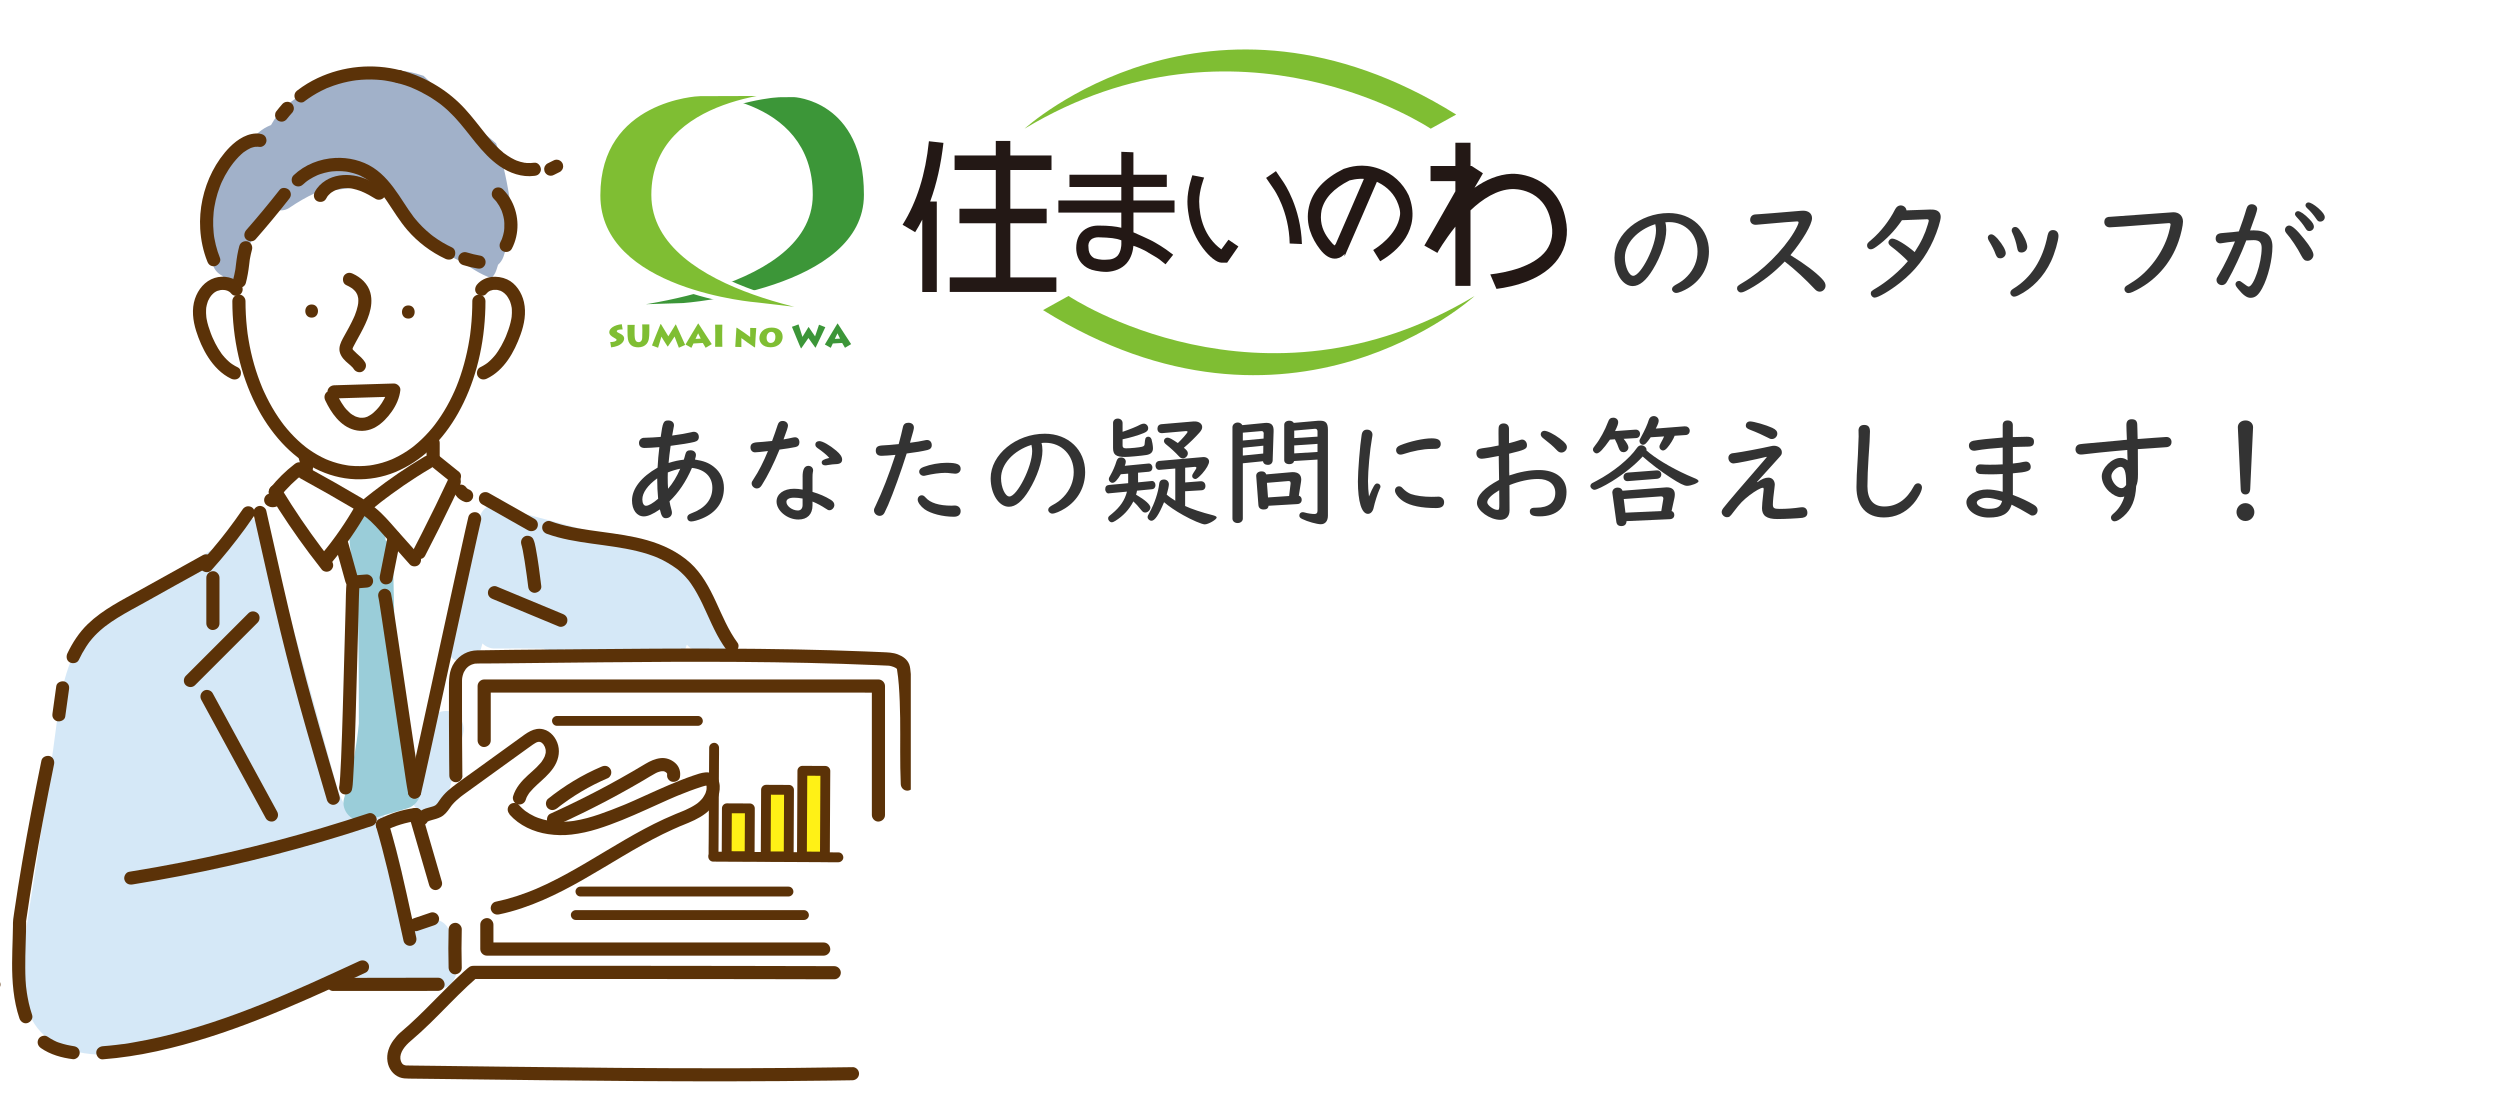 <?xml version="1.0" encoding="UTF-8"?>
<svg id="_レイヤー_2" data-name="レイヤー 2" xmlns="http://www.w3.org/2000/svg" xmlns:xlink="http://www.w3.org/1999/xlink" viewBox="0 0 710.64 315.92">
  <defs>
    <style>
      .cls-1 {
        fill: none;
      }

      .cls-2 {
        filter: url(#drop-shadow-1);
      }

      .cls-3, .cls-4 {
        fill: #7fbe33;
      }

      .cls-5 {
        fill: #9acdd9;
      }

      .cls-6 {
        fill: #fff116;
      }

      .cls-7, .cls-8 {
        fill: #231815;
      }

      .cls-4, .cls-9 {
        stroke: #fff;
        stroke-width: 1.21px;
      }

      .cls-4, .cls-9, .cls-8 {
        stroke-miterlimit: 10;
      }

      .cls-10 {
        fill: #fff;
      }

      .cls-9, .cls-11 {
        fill: #3c9638;
      }

      .cls-12 {
        fill: #d5e8f7;
      }

      .cls-13 {
        fill: #5b3208;
      }

      .cls-8 {
        stroke: #231815;
        stroke-width: .9px;
      }

      .cls-14 {
        fill: #a1b1c9;
      }

      .cls-15 {
        fill: #333;
      }

      .cls-16 {
        clip-path: url(#clippath);
      }
    </style>
    <filter id="drop-shadow-1" x="97.49" y="-8.83" width="638" height="247" filterUnits="userSpaceOnUse">
      <feOffset dx="7.67" dy="7.67"/>
      <feGaussianBlur result="blur" stdDeviation="5.48"/>
      <feFlood flood-color="#ccc" flood-opacity=".75"/>
      <feComposite in2="blur" operator="in"/>
      <feComposite in="SourceGraphic"/>
    </filter>
    <clipPath id="clippath">
      <rect class="cls-1" y="14.99" width="258.9" height="300.93"/>
    </clipPath>
  </defs>
  <g id="_レイヤー_1-2" data-name="レイヤー 1">
    <g>
      <g class="cls-2">
        <path class="cls-10" d="M280.85,181.02c.09-.96-.76-1.73-1.71-1.58-23.34,3.62-51.09,4.82-90.97-1.14-31.09-4.64-59.33-17.72-72.53-46.24-13.2-28.53-12.73-86.4,10.92-107.1C150.76,3.8,186.83-.92,218.96.14c136.64,4.48,290.56,5.35,429.94,5.35.05,0,.1,0,.15.01,25.93,3,49.34,21.92,57.72,46.64,8.38,24.74,3.48,86.96-17.53,106.6-26.21,24.5-81.66,26.24-117.54,25.93-81.46-.7-162.91-1.4-243.97-.92-.33,0-.65.12-.91.33-18.08,14.59-39.82,24.6-62.64,28.96-1.63.31-2.45-1.87-1.05-2.76,9.62-6.11,16.53-16.92,17.73-29.25Z"/>
      </g>
      <g class="cls-16">
        <g>
          <g>
            <path class="cls-10" d="M261.44,227.51c-.68-7.01-1.88-13.95-3.66-20.76-.01-.28-.03-.56-.04-.84.07-.19.13-.38.18-.59.64-2.84.98-5.81.75-8.72-.23-2.8-.52-6.39-2.68-8.47-2.45-2.36-5.58-2.23-8.65-1.5-2.32.55-4.64,1.11-6.95,1.67-.76-.01-1.52-.03-2.27-.05l-10.53-.32c-5.72-.17-11.44-.34-17.16-.51-4.53-7.17-9.05-14.35-13.58-21.52-.93-1.48-2.46-2.38-4.09-2.49-.4-.58-.82-1.13-1.3-1.65-3.01-3.24-7.45-4.14-11.53-5.3-8.43-2.41-16.79-5.08-25.06-8-4.13-1.46-8.25-2.99-12.33-4.58-1.57-.61-3.88-1.52-5-1.99-1.19-.5-3.49-1.56-5.05-2.4-.91-.49-1.81-1.01-2.69-1.57-.44-.28-.87-.56-1.29-.86-.05-.03-.8-.6-.8-.59-.43-.35-.85-.71-1.25-1.08-.03-.1-.06-.2-.09-.3-1.28-4.52-1.93-8.79-2.36-13.2,1.29-1.26,2.49-2.6,3.59-4,2.09-2.67,3.88-5.57,5.32-8.63,1.78-.31,3.23-1.35,4.71-2.69,2.88-2.61,5.29-5.91,6.89-9.45,1.8-3.97,3.51-8.87,1.97-13.19-.84-2.34-2.64-4.33-4.96-5.26.29-1.26.54-2.53.74-3.8.15-.31.26-.64.32-1,1.44-7.84,1.35-15.78-.49-23.55-1.69-7.14-4.81-14.71-10.22-19.84-4.96-4.7-11.5-7.4-18.2-8.4-7.46-1.11-15.39-.86-22.42,2.1-5.84,2.46-11.13,7-13.64,12.88-.67.36-1.33.74-1.97,1.16-8.08,2.66-12.47,12.22-14,19.96-.23,1.17-.41,2.35-.56,3.53-.73,3.54-1.18,7.16-1.54,10.67-.15,1.41.57,2.79,1.65,3.76.2,1.65.45,3.29.74,4.93-1.36.58-2.47,1.7-2.82,3.26-.1.44-.18.88-.24,1.32-.59,1.36-.83,2.92-.64,4.55.82,6.69,4.29,13.05,9.32,17.52.92.82,2.12,1.33,3.33,1.44,1.07,2.48,2.3,4.9,3.67,7.23,1.95,3.81,4.5,7.29,7.67,10.16,1.09.98,2.23,1.87,3.43,2.66.08.77.17,1.54.28,2.31-.39.66-.79,1.32-1.2,1.97-.57.89-1.16,1.76-1.77,2.62-.28.4-.57.79-.86,1.18-.14.2-.29.39-.44.58,0,0,0,0-.01.01-.02.03-.05.06-.08.1-2.74,3.43-5.76,6.63-9.01,9.59-1.58,1.44-3.2,2.83-4.86,4.17-.45.36-.9.72-1.36,1.08-.13.1-.2.16-.24.19-.03.02-.11.08-.29.22-.93.7-1.86,1.39-2.8,2.06-3.58,2.57-7.28,4.97-11.04,7.27-7.72,4.72-16.08,8.63-23.01,14.53-3.55,3.03-6.58,6.79-8.47,11.07-2.12,4.79-3.3,9.81-4.52,14.88-5.1,21.08-10.02,42.46-10.52,64.24-.12,5.22-.11,10.54.59,15.73.63,4.72,2.08,9.6,5.74,12.9,7.88,7.08,19.38,4.29,28.39,1.29.68-.23,1.36-.46,2.03-.7,18.65-3.83,36.96-9.33,54.62-16.44.55-.22,1.09-.45,1.64-.67,4.83.4,9.71.39,14.59.2-.03.66.07,1.34.34,2.03,3.46-.1,6.9-.38,10.28-1.19,2.6-.63,3.64,2.75,2.04,4.35-3.3,3.31-6.51,6.69-10.01,9.73-.04.15-.09.31-.12.46-.11.44-.19.88-.24,1.32-.46.64-.93,1.28-1.39,1.93-1.95,2.71-.02,6.17,2.61,7.36.39-.24.86-.39,1.42-.38,9.97.2,19.92.79,29.86,1.52.95.07,1.89.14,2.84.21,4.47-.46,8.92-.9,13.31-.99,16.37-.32,32.82,1.14,49.16,2.02,1.71.09,3.42.18,5.13.27,8.73-.66,17.46-1.12,26.23-1.13.45,0,.86.17,1.21.43.75-.91,1.2-2.04,1.13-3.19-.35-5.9-.71-11.81-1.06-17.71,1.38-.91,2.3-2.42,2.32-4.23l.18-22.56c.64-4.34,1.2-8.68,1.68-13.04.12-.3.25-.6.37-.91.15-.37.31-.75.46-1.12,1.29-.7,2.16-1.92,2.54-3.44-.06.07-.15.13-.26.12.03,0,.08-.04.15-.11,0,.02-.02.04-.02.06,0-.02.02-.04.03-.06.04-.04.09-.09.14-.14.01-.06.02-.12.04-.17.06-.06.07-.01.05.08.09-.1.16-.18.18-.21.03-.03.06-.06.09-.09,1.16-.75,2.29-1.57,3.38-2.41,1.36-1.05,2.66-2.3,3.41-3.88,1.08-2.27,1.13-4.54.89-6.99Z"/>
            <path class="cls-14" d="M145.16,58.24c-.93-5.86-1.97-11.93-4.16-17.5-2.61-2.13-5.11-4.4-7.57-6.68-4.41-4.09-8.64-8.39-13.03-12.51-2.77-.93-5.76-1.64-8.56-1.39-.6.05-1.12-.08-1.54-.33-.58.31-1.1.73-1.54,1.23-7.16-1.05-14.56.64-20.56,4.66-2.48,1.06-4.82,2.53-6.93,4.45-1.74,1.58-3.15,3.39-4.23,5.37-2.5.96-4.7,2.76-5.92,5.09-2.2-.61-4.83.08-5.93,2.27-5.06,10.06-6.63,21.22-4.65,32.28.25,1.38,1.39,2.6,2.73,3.26.02.07.04.14.06.21.57,1.81,1.97,3.14,3.69,3.57.54-5.09,2.5-10.16,4.83-14.43.34-.61.98-.94,1.67-1.02.58-1.35,1.26-2.82,2.03-4.37.55-1.11,1.13-2.19,1.73-3.27,1.53.84,3.42.99,4.96-.05,2.44-1.66,4.8-3.02,7.22-4.15,6.72-1.12,13.16-1.95,19.98-2.58.05.77.25,1.56.6,2.35,3.59,8.03,10.26,14.58,18.2,18.37.18.04.37.1.57.18.46.21.92.43,1.37.68.2.08.4.17.6.24,0,.03.01.06.02.1,2.93,1.65,5.72,3.79,8.89,4.77.63-.61,1.12-1.38,1.41-2.28.16-.5.32-1,.48-1.5.66-.59,1.21-1.36,1.55-2.33,1.18-3.39,1.59-6.98,1.33-10.52.71-1.15.94-2.6.7-4.14Z"/>
            <path class="cls-12" d="M127.31,263.79c-1.01-2.03-3.71-2.91-5.8-2.36-.93.25-1.87.48-2.82.67-.57.12-1.14.21-1.71.31-.19.03-.38.06-.57.09.31-.04.29-.03-.07,0-.24.03-.48.05-.73.07.03-10.52-2.26-20.88-6.41-30.59-1.03-2.41-4.97-3.29-7.03-1.84-.21.15-.42.27-.63.41,0,0-.02,0-.03.01-.14.02-.32.04-.4.04-.08,0-.3-.03-.45-.04-.02,0-.04-.01-.05-.01-.26-.08-.55-.18-.82-.25.92.24.13.05-.15-.11-.22-.12-.42-.26-.64-.39-.25-.26-.91-.95-.82-.79-.35-.47-.65-.99-.93-1.51-.12-.22-.23-.44-.34-.67-.08-.16-.22-.51-.27-.61-.97-2.56-1.61-5.24-2.34-7.88-.85-3.08-1.7-6.16-2.55-9.25-3.4-12.33-6.8-24.66-10.19-36.98-1.92-6.96-3.84-13.92-5.75-20.88-.71-2.59-3.68-4.44-6.32-3.59-2.26.73-3.82,2.79-3.76,5.11l-24.31,15.37c-7.83,4.95-16.64,9.49-20.66,18.32-3.78,8.29-4.36,17.75-5.66,26.65-1.49,10.15-2.98,20.29-4.47,30.44-1.41,9.63-3.25,19.31-4.13,29.01-.69,7.57.11,16.54,6.21,21.89,7.34,6.45,18.42,5.93,27.45,4.42,8.45-1.42,16.46-4.63,24.33-7.91,9.14-3.81,18.25-7.81,27.99-9.84,9.73-2.03,21.07-2.06,30.8-.14,3.52.69,6.15-1.48,6.5-4.95.44-4.26-.56-8.44-2.45-12.24Z"/>
            <path class="cls-12" d="M128.05,202.24c-2.65-.6-5.64.8-6.32,3.59-1.55,6.34-3.1,12.68-4.65,19.03-.64,2.61.83,5.69,3.59,6.32,2.65.6,5.64-.8,6.32-3.59,1.55-6.34,3.1-12.68,4.65-19.03.64-2.61-.83-5.69-3.59-6.32Z"/>
            <path class="cls-12" d="M205.38,177.58c-.38-.26-.69-.49-.98-.69-.32-1.41-.96-2.81-1.76-4.26-1.24-2.25-2.53-4.47-4.08-6.53-3.72-4.95-8.4-8.12-14.16-10.32-5.15-1.97-10.63-3.15-15.95-4.57-5.99-1.6-11.98-3.2-17.98-4.8-1.45-.39-3.06-.07-4.31.76-.4-1.77-1.57-3.31-3.52-3.76-2.76-.63-5.5.83-6.32,3.59-1.07,3.59-1.82,7.27-2.27,10.99-.64,2.72-1.34,5.43-2.08,8.12-.59.59-1.05,1.34-1.3,2.22-1.29,4.45-2.58,8.89-3.87,13.34-.75,2.58.91,5.71,3.59,6.32,2.75.63,5.52-.83,6.32-3.59l.43-1.5c.9.9,2.12,1.46,3.52,1.44,4.65-.06,9.3-.04,13.95.07,1.62,1.13,3.92,1.36,5.6.28.05-.03.1-.07.15-.11,2.31.09,4.61.2,6.92.33.59.53,1.19,1.06,1.79,1.58,2.03,1.76,5.3,2.14,7.26,0,.52-.57.92-1.27,1.17-2.01,3.71,1.1,7.51,1.94,11.36,2.48,2.65.38,5.65-.65,6.32-3.59,0,0,0,0,0-.01.04-.02.09-.04.13-.06.37.46.83.86,1.41,1.16.44.23.93.4,1.44.51.67.51,1.35,1.01,2.04,1.49,2.21,1.55,5.81.47,7.03-1.84,1.39-2.63.51-5.37-1.84-7.03Z"/>
            <path class="cls-5" d="M119.35,223.46c-3.22-11.68-5.51-23.76-6.68-35.35-.07-.64-.23-1.28-.47-1.88-.07-7.65-.2-15.29-.38-22.93-.02-.95-.33-1.89-.83-2.7.12-.55.23-1.09.35-1.64.41-1.95-.22-4.14-1.72-5.39-.12-1.21-.24-2.43-.35-3.64-.26-2.67-2.18-5.27-5.14-5.14-2.56.11-5.41,2.27-5.14,5.14.41,4.19.81,8.39,1.22,12.58.13,1.33.6,2.53,1.39,3.44.29,13.26.42,26.52.4,39.78-.71,7.1-2.07,13.94-4.18,21.15-1.09,3.73,2.59,7.41,6.32,6.32,3.88-1.14,7.75-2.28,11.63-3.41,2.66-.78,4.34-3.6,3.59-6.32Z"/>
          </g>
          <g>
            <path class="cls-13" d="M98.43,81.05c.53.24,1.04.51,1.52.83.1.06.19.13.28.2.35.24-.32-.27,0,0,.18.16.36.32.53.49.15.15.28.32.42.48,0,0-.29-.41-.14-.18.03.05.06.09.09.13.06.09.12.18.17.27.11.18.2.37.29.56.12.26-.18-.49-.05-.12.04.11.08.22.11.33.06.19.1.38.14.57.02.09.03.18.05.27.05.27-.03-.27-.03-.26-.01.04.02.15.02.2.04.41.04.83,0,1.24,0,.11-.02.22-.03.33-.05.44.05-.33.01-.09-.04.22-.07.44-.12.66-.09.44-.21.87-.34,1.3-.14.46-.3.9-.48,1.35-.04.1-.08.2-.12.29-.17.42.12-.27.01-.03-.1.22-.2.45-.3.67-.4.86-.83,1.71-1.28,2.55-.42.78-.85,1.55-1.28,2.32-.61,1.12-1.29,2.25-1.41,3.54-.14,1.5.79,2.83,1.84,3.8.43.4.88.76,1.32,1.15.22.2.43.4.63.62.09.09.16.2.25.29-.39-.41-.08-.08.02.08.51.84,1.7,1.22,2.56.67.84-.54,1.21-1.66.67-2.56-.62-1.02-1.52-1.77-2.4-2.54-.39-.34-.71-.73-1.09-1.07.01,0,.28.4.13.17-.02-.04-.05-.07-.07-.11-.06-.1-.11-.2-.17-.3-.11-.19.14.43.09.22,0-.04-.03-.08-.04-.12-.02-.05-.03-.11-.04-.16-.09-.29,0,.47.02.16,0-.03,0-.1,0-.13-.05-.17-.09.35-.02.12,0-.01.12-.46.14-.46.02,0-.16.33-.02.06.04-.08.08-.17.12-.25.06-.12.12-.23.18-.34.19-.36.38-.71.57-1.07.43-.78.86-1.55,1.28-2.34,1.84-3.43,3.89-7.62,2.82-11.61-.68-2.53-2.67-4.37-5-5.43-.47-.21-.92-.33-1.44-.19-.43.12-.9.45-1.12.86-.43.82-.28,2.13.67,2.56h0Z"/>
            <path class="cls-13" d="M88.59,90.29c2.4,0,2.41-3.74,0-3.74s-2.41,3.74,0,3.74h0Z"/>
            <path class="cls-13" d="M116.07,90.56c2.4,0,2.41-3.74,0-3.74s-2.41,3.74,0,3.74h0Z"/>
            <path class="cls-13" d="M95,113.26c5.66-.17,11.32-.34,16.97-.51-.62-.62-1.25-1.25-1.87-1.87-.02.16-.1.43.03-.17-.02.08-.03.17-.04.25-.03.17-.07.35-.12.52-.11.4-.24.78-.39,1.17-.13.35.19-.42.03-.08-.04.09-.08.19-.13.28-.09.19-.18.37-.28.56-.21.39-.43.78-.67,1.15-.22.35-.51.67-.72,1.02.26-.44.11-.15.02-.03-.07.08-.14.17-.21.25-.16.19-.33.38-.5.57-.29.31-.6.61-.91.89-.16.14-.32.27-.48.4-.3.24.36-.26.05-.04-.11.08-.22.16-.33.23-.3.2-.6.38-.92.54-.08.04-.17.08-.25.12-.32.16.44-.17.11-.05-.2.07-.39.14-.6.19-.17.04-.34.07-.51.11.68-.15.03-.02-.18-.01-.22,0-.43,0-.65-.01-.1,0-.21-.03-.32-.03.58,0,.16.02-.02-.02-.37-.07-.72-.19-1.08-.32-.36-.13.41.2.07.03-.09-.04-.18-.09-.27-.13-.21-.11-.42-.22-.62-.35-.17-.11-.34-.23-.5-.34-.31-.22.35.29.05.04-.08-.07-.16-.13-.24-.2-.34-.29-.66-.61-.97-.94-.14-.16-.28-.31-.42-.48-.07-.08-.13-.16-.2-.25-.12-.15-.09-.11.1.13-.04-.06-.09-.11-.13-.17-.3-.4-.57-.81-.83-1.23-.51-.82-.96-1.67-1.38-2.54-.42-.88-1.76-1.19-2.56-.67-.91.59-1.12,1.61-.67,2.56,1.68,3.52,4.25,7.3,8.24,8.37,2.09.56,4.25.27,6.11-.82,1.83-1.06,3.31-2.65,4.52-4.36,1.29-1.82,2.23-3.92,2.47-6.14.1-.99-.94-1.9-1.87-1.87-5.66.17-11.32.34-16.97.51-.98.03-1.91.84-1.87,1.87.04.99.82,1.9,1.87,1.87h0Z"/>
            <path class="cls-13" d="M134.26,85.6c0,2.55-.13,5.1-.4,7.64-.06.6-.14,1.2-.21,1.79.07-.57,0-.04-.01.1-.02.14-.04.28-.06.41-.05.31-.09.63-.15.94-.19,1.2-.42,2.39-.68,3.58-.5,2.28-1.11,4.53-1.86,6.74-.36,1.08-.76,2.14-1.19,3.2-.05.13-.11.27-.17.4-.02.05-.04.1-.06.15-.09.22.16-.37.06-.15-.11.26-.23.53-.34.79-.22.5-.46,1-.7,1.5-.92,1.91-1.96,3.77-3.13,5.54-.57.86-1.16,1.7-1.79,2.53-.24.31.22-.28.02-.03-.08.1-.16.21-.24.31-.16.2-.33.41-.49.61-.31.37-.62.74-.95,1.1-1.29,1.45-2.7,2.8-4.21,4.02-.08.07-.17.13-.25.2-.05.04-.1.08-.14.11-.18.14.34-.26.16-.12-.2.15-.39.29-.59.44-.38.28-.76.54-1.15.8-.76.5-1.54.97-2.35,1.4-.41.22-.82.42-1.23.62-.2.09-.4.19-.6.28-.09.04-.19.08-.28.12-.26.12.2-.08.2-.08-.07.03-.14.06-.2.08-.84.35-1.71.65-2.58.91-.86.25-1.74.46-2.63.62-.22.04-.44.08-.66.11-.1.02-.21.03-.31.05-.47.07.41-.05,0,0-.46.05-.92.1-1.38.13-.93.06-1.86.08-2.79.04-.44-.02-.88-.05-1.32-.09-.22-.02-.44-.05-.65-.07-.42-.05.48.07.06,0-.13-.02-.26-.04-.39-.06-1.77-.28-3.51-.76-5.18-1.41-.17-.07-.88-.37-.25-.09-.22-.09-.43-.19-.65-.28-.4-.18-.8-.38-1.2-.58-.83-.43-1.63-.89-2.41-1.39-.4-.25-.79-.52-1.17-.79-.19-.13-.37-.27-.56-.41-.09-.06-.17-.13-.26-.19-.31-.23.35.28-.02-.02-.76-.6-1.5-1.23-2.21-1.89-1.46-1.36-2.8-2.84-4.04-4.41-.03-.04-.06-.08-.09-.12-.18-.23.1.13.11.14-.08-.11-.16-.21-.24-.32-.16-.21-.32-.43-.48-.65-.3-.41-.59-.83-.88-1.25-.6-.89-1.17-1.8-1.71-2.73-.55-.95-1.07-1.92-1.56-2.91-.25-.5-.49-1.01-.73-1.52-.11-.25-.23-.5-.34-.75-.05-.12-.1-.23-.15-.35-.05-.12-.27-.66-.05-.11-.88-2.15-1.66-4.33-2.3-6.56-.67-2.33-1.2-4.69-1.6-7.08-.1-.62-.2-1.24-.29-1.86-.07-.48.05.37-.01-.11-.02-.14-.04-.28-.05-.42-.04-.32-.08-.65-.11-.97-.14-1.28-.24-2.56-.31-3.84-.07-1.26-.1-2.53-.1-3.79,0-.98-.86-1.91-1.87-1.87-1.01.05-1.87.82-1.87,1.87,0,5.28.58,10.58,1.76,15.73,1.08,4.72,2.7,9.33,4.88,13.66,1.97,3.94,4.46,7.64,7.44,10.88,2.72,2.94,5.92,5.52,9.5,7.34,3.54,1.8,7.41,2.87,11.39,3.02,3.85.14,7.77-.56,11.33-2.03,3.77-1.56,7.16-3.82,10.11-6.62,3.09-2.93,5.67-6.42,7.76-10.12,2.29-4.06,4.04-8.45,5.28-12.94,1.36-4.92,2.14-10.02,2.4-15.11.07-1.26.1-2.53.1-3.8,0-.98-.86-1.91-1.87-1.87-1.01.05-1.87.82-1.87,1.87h0Z"/>
            <path class="cls-13" d="M68.49,80.9c-1.76-2.1-4.92-2.7-7.46-1.9-2.79.88-4.71,3.25-5.62,5.96-.98,2.95-.57,6.19.34,9.1.82,2.6,1.93,5.2,3.42,7.49,1.63,2.52,3.79,4.8,6.53,6.1.88.42,2.06.27,2.56-.67.44-.83.27-2.11-.67-2.56-.52-.25-1.01-.52-1.49-.84-.11-.08-.23-.15-.34-.23-.06-.04-.43-.32-.19-.13.24.19-.13-.11-.18-.15-.12-.1-.24-.2-.36-.31-.41-.36-.8-.75-1.17-1.16-.19-.21-.36-.42-.54-.63-.05-.07-.32-.41-.15-.18.16.21.03.04,0,0-.06-.08-.12-.16-.18-.24-.68-.94-1.28-1.95-1.81-2.98-.26-.5-.5-1.01-.73-1.53-.06-.13-.11-.26-.17-.39.22.48.03.06-.02-.05-.12-.29-.23-.59-.35-.88-.5-1.32-.93-2.67-1.18-4.05-.03-.17-.05-.33-.08-.5-.04-.22.01.13.02.14-.02-.09-.02-.2-.03-.29-.04-.34-.06-.67-.07-1.01,0-.34,0-.68.01-1.01,0-.14.02-.27.03-.41,0-.08.05-.34,0-.04-.05.3,0,.02,0-.04.09-.56.23-1.12.41-1.65.05-.13.1-.26.14-.39.07-.19-.08.18-.08.18.04-.07.06-.14.1-.21.12-.26.26-.52.41-.77.13-.21.3-.41.42-.62-.24.42-.07.09.03-.03.11-.13.23-.26.35-.38.08-.08.16-.16.25-.24.05-.04.41-.33.16-.15-.25.18.13-.09.19-.13.12-.08.24-.16.37-.23.12-.07.25-.13.38-.19.12-.06.28-.07-.15.06.07-.02.13-.05.2-.07.27-.09.54-.17.82-.22.07-.01.14-.02.21-.04.26-.05-.12.03-.18.02.14,0,.28-.03.42-.03.14,0,.28,0,.42,0,.09,0,.62.06.28,0-.35-.05.14.03.22.04.14.03.27.06.4.1.13.04.26.1.39.13.18.05-.21-.09-.21-.09.07.05.16.07.23.11.12.06.24.13.36.2.08.05.44.31.19.12-.25-.19.09.09.16.16.11.11.22.23.32.35.63.75,2,.7,2.64,0,.73-.8.67-1.84,0-2.64h0Z"/>
            <path class="cls-13" d="M138.21,83.53c.16-.19.33-.35.51-.52.22-.21-.37.24-.01,0,.12-.07.23-.15.35-.22.1-.06.21-.11.32-.17.28-.14-.43.15-.02.01.25-.08.49-.16.75-.21.1-.02.21-.03.31-.05-.6.11-.13.02.03.02.25-.01.49,0,.74,0,.05,0,.15.03.21.02.02,0-.43-.07-.23-.03.12.02.24.04.37.07.26.06.51.13.76.22.42.15-.29-.15,0,0,.11.06.22.11.33.17.11.06.21.12.32.19.09.06.28.26.38.27,0,0-.29-.24-.15-.11.06.05.12.1.18.15.1.09.2.18.29.28.09.09.19.19.28.29.06.06.37.45.18.21-.19-.24.09.13.12.19.06.1.13.19.19.29.15.25.29.5.42.77.03.07.06.14.1.21.09.18-.08-.18-.07-.18.04.13.1.26.15.38.1.28.18.56.26.84.07.27.12.54.17.81,0,.06.02.12.03.17.04.25-.04-.4-.02-.15.01.16.03.31.04.47.04.69.02,1.39-.05,2.08,0,.07-.02.14-.02.22-.03.27.06-.34,0-.07-.03.17-.05.33-.08.5-.06.33-.13.67-.21,1-.17.69-.37,1.36-.6,2.03-.21.63-.45,1.25-.7,1.86-.03.07-.21.51-.09.22.11-.27-.06.14-.1.22-.12.28-.25.55-.38.82-.49,1.04-1.05,2.05-1.68,3-.18.27-.36.53-.55.79-.05.06-.1.13-.14.19-.14.2.01-.02.07-.09-.1.12-.2.25-.3.37-.41.5-.86.98-1.33,1.42-.23.21-.46.42-.7.62-.05.04-.09.07-.14.11-.26.21.24-.18.05-.04-.13.09-.25.18-.38.27-.53.37-1.1.69-1.68.97-.88.42-1.18,1.76-.67,2.56.59.91,1.61,1.12,2.56.67,4.95-2.36,7.8-7.54,9.58-12.49,1.07-2.96,1.68-6.18.97-9.3-.59-2.61-2.27-5.3-4.78-6.43-2.79-1.26-6.47-1.02-8.55,1.47-.63.75-.79,1.92,0,2.64.69.63,1.97.8,2.64,0h0Z"/>
            <path class="cls-13" d="M131.63,75.34c1.32.41,2.67.74,4.04.97.51.09.98.08,1.44-.19.39-.23.76-.67.86-1.12.11-.48.09-1.01-.19-1.44-.25-.39-.64-.78-1.12-.86-1.37-.24-2.71-.56-4.04-.97-.45-.14-1.03-.05-1.44.19-.39.23-.76.67-.86,1.12-.23,1.01.31,1.99,1.3,2.3h0Z"/>
            <path class="cls-13" d="M86.07,52.5c.31-.29.62-.57.96-.84.03-.02.06-.05.09-.07.16-.12.12-.1-.1.08.09-.03.2-.15.28-.21.19-.13.38-.27.57-.39.74-.48,1.52-.89,2.32-1.25.29-.13-.1.05-.13.05.1-.02.22-.09.32-.13.21-.08.43-.16.65-.24.4-.14.8-.26,1.21-.36.41-.11.82-.2,1.24-.28.22-.04.47-.05.68-.11-.41.12-.3.04-.15.02.15-.02.31-.04.46-.05.88-.09,1.77-.11,2.65-.06.42.02.84.06,1.26.11.15.02.26.1-.15-.02.11.03.23.03.34.05.23.04.45.08.68.13.86.18,1.71.42,2.54.73.11.04.21.08.32.13.37.14-.32-.14-.08-.03.19.08.38.17.56.26.4.19.78.4,1.16.63.34.21.67.42.99.65.13.09.58.48.14.09.16.14.33.27.5.4.62.53,1.21,1.1,1.76,1.7.27.29.52.58.78.88.11.14.23.28.34.41.07.08.13.17.2.25.04.06.09.11.13.17-.18-.24-.21-.28-.09-.12.48.63.94,1.28,1.39,1.94,1.93,2.82,3.67,5.78,5.91,8.38,2.96,3.44,6.71,6.26,10.82,8.18.88.41,2.06.28,2.56-.67.44-.83.27-2.11-.67-2.56-1.86-.87-3.63-1.91-5.28-3.13-.17-.13-.36-.25-.52-.39.38.33.04.03-.03-.03-.1-.08-.2-.16-.31-.25-.4-.33-.8-.67-1.19-1.02-.75-.67-1.46-1.38-2.13-2.12-.3-.33-.59-.66-.87-1-.14-.16-.27-.33-.41-.5-.06-.07-.11-.14-.17-.21-.09-.11-.04-.06.13.17-.04-.06-.09-.11-.13-.17-.5-.66-.98-1.34-1.45-2.03-.96-1.42-1.87-2.86-2.83-4.28-1.99-2.93-4.2-5.75-7.2-7.71-3.15-2.06-7.09-2.98-10.83-2.78-4.38.23-8.64,1.89-11.84,4.93-.71.68-.73,1.97,0,2.64.76.7,1.89.72,2.64,0h0Z"/>
            <path class="cls-13" d="M79.49,53.96c-3.06,3.9-6.23,7.72-9.5,11.45-.64.73-.78,1.93,0,2.64.71.65,1.95.78,2.64,0,3.27-3.73,6.44-7.55,9.5-11.45.32-.41.55-.78.55-1.32,0-.46-.2-1.01-.55-1.32-.67-.62-2-.82-2.64,0h0Z"/>
            <path class="cls-13" d="M68.03,69.91c-.45,1.7-.74,3.42-.94,5.17-.04.33-.07.65-.12.98-.01.08-.05.37,0,.03.05-.35,0-.04,0,.04-.03.2-.06.4-.09.6-.16.92-.37,1.82-.6,2.72-.25.94.32,2.07,1.3,2.3.98.22,2.03-.29,2.3-1.3.45-1.7.74-3.42.94-5.17.04-.33.07-.65.12-.98.01-.08.05-.37,0-.03-.05.35,0,.04,0-.04.03-.2.06-.4.09-.6.16-.92.37-1.82.61-2.72.25-.94-.32-2.07-1.3-2.3-.98-.22-2.03.29-2.3,1.3h0Z"/>
            <path class="cls-13" d="M112.87,23.58c1.6.42,3.25.91,4.75,1.61-.05-.02-.38-.16-.07-.03.08.04.17.07.25.11.19.08.37.17.56.25.39.18.78.37,1.16.56.73.37,1.44.76,2.15,1.17.7.41,1.39.85,2.06,1.31.34.23.67.46,1,.7.16.12.33.24.49.36.09.07.18.13.27.21-.18-.15-.18-.14,0,0,1.3,1.03,2.51,2.17,3.65,3.38,4.35,4.63,7.57,10.32,12.86,14.01,2.85,1.99,6.38,3.23,9.89,2.77.52-.07.94-.16,1.32-.55.32-.32.57-.86.55-1.32-.04-.9-.83-2-1.87-1.87-.73.1-1.46.13-2.19.08-.17-.01-.43-.09-.59-.06.03,0,.47.07.15.02-.08-.01-.15-.03-.23-.04-.37-.07-.73-.15-1.09-.25-.32-.09-.64-.19-.95-.31-.07-.03-.15-.05-.22-.08-.05-.02-.38-.19-.1-.04.28.16-.05-.03-.1-.05-.09-.04-.18-.08-.27-.12-.66-.31-1.3-.68-1.91-1.08-.29-.19-.56-.38-.84-.58-.06-.05-.13-.1-.19-.14-.02-.01-.03-.02-.05-.04-.16-.12-.13-.1.09.07-.14-.03-.36-.28-.47-.38-.56-.46-1.1-.95-1.62-1.46-1.02-1-1.97-2.07-2.87-3.18-2.08-2.57-4.05-5.23-6.28-7.67-2.29-2.5-4.91-4.66-7.79-6.45-3.24-2.02-6.81-3.56-10.5-4.53-.94-.25-2.07.31-2.3,1.3-.22.98.29,2.03,1.3,2.3h0Z"/>
            <path class="cls-13" d="M86.51,28.84c1.52-1.15,3.14-2.17,4.84-3.03.41-.21.83-.41,1.25-.6.18-.08.38-.21.58-.25-.46.11-.11.05.02,0,.12-.05.23-.09.35-.14.88-.35,1.77-.66,2.68-.93.9-.27,1.82-.5,2.74-.69.43-.09.86-.17,1.3-.24.23-.04.46-.07.68-.1.42-.06-.34.04-.06,0,.15-.02.29-.04.44-.05,1.88-.22,3.78-.27,5.66-.16.5.03,1.01.07,1.51.12.25.03.5.06.75.09.45.05-.44-.07,0,0,.15.02.29.04.44.07,1.07.17,2.12.39,3.17.66.94.24,2.07-.31,2.3-1.3.22-.97-.29-2.04-1.3-2.3-7.86-2.03-16.27-1.24-23.61,2.22-1.99.94-3.88,2.09-5.63,3.42-.4.31-.72.61-.86,1.12-.12.45-.07,1.04.19,1.44.49.77,1.72,1.3,2.56.67h0Z"/>
            <path class="cls-13" d="M81.67,33.67c.04-.06.09-.12.13-.18-.1.13-.19.25-.29.38.47-.6.96-1.19,1.47-1.75.18-.17.31-.37.39-.6.12-.22.17-.46.16-.72,0-.26-.04-.5-.16-.72-.08-.23-.2-.43-.39-.6-.36-.33-.82-.57-1.32-.55-.17.02-.33.04-.5.07-.32.09-.59.25-.82.48-.67.74-1.29,1.51-1.9,2.3-.14.21-.21.45-.22.69-.06.25-.04.5.03.74.06.24.17.45.33.64.13.2.31.36.52.48.43.23.96.34,1.44.19.15-.06.3-.13.45-.19.28-.17.5-.39.67-.67h0Z"/>
            <path class="cls-13" d="M140.31,56.44c.17.17.34.35.5.53.07.08.15.17.22.25.04.04.07.09.11.13.16.19-.04-.05-.08-.11.29.41.58.82.84,1.26.24.42.46.86.66,1.3.1.22-.14-.36-.06-.14.02.05.04.1.06.16.04.1.08.21.12.32.09.25.17.5.24.75.14.47.25.94.33,1.42.02.13.04.26.06.39.03.21-.03-.24-.03-.22,0,.06.01.11.02.17.03.26.05.52.06.78.02.49.02.97-.01,1.46-.02.24-.06.48-.07.73,0,.02.06-.43.03-.22,0,.06-.02.11-.02.17-.02.15-.05.29-.08.44-.1.53-.24,1.06-.42,1.57-.05.14-.1.28-.15.42-.02.05-.04.1-.06.16-.09.24.02-.07.06-.14-.14.26-.25.54-.39.81-.46.86-.25,2.07.67,2.56.86.46,2.07.25,2.56-.67,2.24-4.26,2.12-9.47-.13-13.7-.62-1.17-1.45-2.27-2.39-3.21-.69-.69-1.96-.74-2.64,0-.68.75-.74,1.9,0,2.64h0Z"/>
            <path class="cls-13" d="M73.9,38c-3.28-.43-6.37,1.58-8.58,3.81-1.98,2-3.64,4.39-4.93,6.89-2.57,5.01-3.81,10.73-3.48,16.36.19,3.17.84,6.32,2.02,9.26.19.47.41.85.86,1.12.4.23.99.33,1.44.19.87-.28,1.69-1.33,1.3-2.3-.48-1.2-.88-2.44-1.19-3.7-.15-.63-.29-1.26-.4-1.9-.03-.15-.05-.31-.08-.47-.01-.07-.08-.61-.04-.28.04.34-.03-.21-.03-.28-.02-.18-.04-.35-.06-.53-.13-1.29-.17-2.59-.13-3.89.02-.65.06-1.3.13-1.94.03-.31.07-.63.11-.94.03-.25-.06.4-.02.15,0-.06.02-.12.03-.18.03-.19.06-.39.09-.58.22-1.28.51-2.55.89-3.79.19-.62.4-1.24.63-1.84.1-.28.21-.55.32-.82.12-.3-.04.09-.05.12.03-.07.06-.14.09-.22.08-.18.16-.36.24-.54.54-1.18,1.16-2.32,1.86-3.41.34-.53.69-1.05,1.07-1.55.07-.09.27-.27.28-.38-.03.16-.22.28-.08.1.05-.06.1-.12.15-.18.22-.28.45-.55.68-.82.49-.57,1.01-1.11,1.57-1.62.16-.14.32-.29.48-.42.07-.05.13-.11.2-.16.27-.22-.21.15-.02.02.31-.22.62-.45.95-.64.34-.21.69-.39,1.05-.56.26-.12-.1.02-.1.04,0-.03.26-.1.29-.11.17-.06.35-.12.52-.16.18-.05.35-.09.53-.12.07-.01.34-.07.05-.01-.31.06.04,0,.11,0,.41-.03.82-.01,1.23.04.44.06,1.02-.25,1.32-.55.32-.32.57-.86.55-1.32-.02-.48-.18-.98-.55-1.32-.39-.36-.8-.48-1.32-.55h0Z"/>
            <path class="cls-13" d="M157.49,49.7c.56-.28,1.12-.56,1.68-.84.22-.12.39-.28.52-.48.17-.18.28-.39.33-.64.08-.25.09-.5.03-.74-.01-.25-.09-.48-.22-.69-.1-.13-.19-.25-.29-.38-.23-.23-.51-.39-.82-.48-.17-.02-.33-.04-.5-.07-.34,0-.65.09-.94.26-.56.28-1.12.56-1.68.84-.22.12-.39.28-.52.48-.17.18-.28.39-.33.64-.08.25-.09.5-.03.74.01.25.09.48.22.69.1.13.19.25.29.38.23.23.51.39.82.48.17.02.33.04.5.07.34,0,.65-.09.94-.26h0Z"/>
            <path class="cls-13" d="M85.46,136.03c5.27,2.88,10.49,5.85,15.66,8.91.84.5,2.09.22,2.56-.67.48-.9.23-2.02-.67-2.56-5.17-3.06-10.39-6.03-15.66-8.91-.86-.47-2.08-.24-2.56.67-.46.87-.25,2.06.67,2.56h0Z"/>
            <path class="cls-13" d="M104.81,145.53c1.11-.93,2.23-1.84,3.37-2.73.13-.1.27-.21.4-.31.06-.04.11-.09.17-.13.27-.21.01-.01-.03.03.3-.24.61-.47.92-.7.56-.42,1.12-.84,1.68-1.25,2.31-1.69,4.68-3.32,7.09-4.86,1.38-.88,2.78-1.74,4.19-2.57.84-.5,1.22-1.7.67-2.56-.55-.85-1.66-1.2-2.56-.67-5.12,3.02-10.02,6.39-14.72,10.04-1.29,1.01-2.57,2.03-3.83,3.09-.75.63-.7,2,0,2.64.8.73,1.84.67,2.64,0h0Z"/>
            <path class="cls-13" d="M101.11,143.56c-1.4,2.46-2.91,4.86-4.52,7.19-.79,1.15-1.61,2.27-2.45,3.38-.12.15-.23.31-.35.46-.06.08-.12.15-.18.23.15-.19.15-.2.03-.04-.21.26-.41.53-.62.79-.45.56-.9,1.12-1.36,1.68-.32.39-.55.8-.55,1.32,0,.46.2,1.01.55,1.32.69.63,1.98.8,2.64,0,3.75-4.52,7.12-9.35,10.03-14.45.48-.85.23-2.08-.67-2.56-.89-.47-2.04-.24-2.56.67h0Z"/>
            <path class="cls-13" d="M102.85,146.22c.25.15.5.31.74.48.11.08.22.15.33.23.05.04.11.08.16.12.36.26-.2-.17,0,0,.46.37.9.75,1.33,1.15.89.84,1.72,1.74,2.54,2.65,1.81,2.02,3.61,4.05,5.41,6.07,1.05,1.18,2.1,2.36,3.15,3.54.65.73,1.99.71,2.64,0,.72-.78.7-1.86,0-2.64-1.86-2.09-3.72-4.18-5.59-6.27-1.73-1.94-3.4-3.96-5.28-5.77-1.09-1.05-2.27-2.01-3.57-2.79-.84-.51-2.09-.21-2.56.67-.48.91-.22,2.02.67,2.56h0Z"/>
            <path class="cls-13" d="M95.37,155.24c.94,3.38,1.87,6.75,2.81,10.13.26.94,1.34,1.62,2.3,1.3.96-.31,1.58-1.29,1.3-2.3-.94-3.38-1.87-6.75-2.81-10.13-.26-.94-1.34-1.62-2.3-1.3-.96.31-1.58,1.29-1.3,2.3h0Z"/>
            <path class="cls-13" d="M110.24,152.32c-.76,3.81-1.52,7.63-2.28,11.45-.19.96.27,2.06,1.3,2.3.93.21,2.09-.28,2.3-1.3.76-3.82,1.52-7.63,2.28-11.45.19-.96-.27-2.06-1.3-2.3-.93-.21-2.09.28-2.3,1.3h0Z"/>
            <path class="cls-13" d="M100.39,167.33c1.27-.1,2.53-.2,3.8-.3.5-.04.96-.18,1.32-.55.32-.32.57-.86.55-1.32-.02-.48-.18-.98-.55-1.32-.35-.32-.83-.59-1.32-.55-1.27.1-2.53.2-3.8.3-.5.04-.96.18-1.32.55-.32.32-.57.86-.55,1.32.02.48.18.98.55,1.32.35.32.83.59,1.32.55h0Z"/>
            <path class="cls-13" d="M83.7,131.95c-2.51,1.94-4.79,4.17-6.78,6.65-.32.4-.55.79-.55,1.32,0,.46.2,1.01.55,1.32.68.62,1.99.81,2.64,0,1.99-2.47,4.26-4.71,6.78-6.65.35-.27.55-.9.55-1.32,0-.46-.2-1.01-.55-1.32-.36-.33-.82-.57-1.32-.55-.53.02-.91.23-1.32.55h0Z"/>
            <path class="cls-13" d="M76.67,140.66c3.47,5.69,7.2,11.21,11.19,16.55,1.2,1.6,2.42,3.19,3.66,4.76.28.35.9.55,1.32.55.46,0,1.01-.2,1.32-.55.33-.36.57-.82.55-1.32-.02-.53-.22-.91-.55-1.32-.24-.31-.49-.62-.73-.93-.12-.16-.24-.31-.36-.47-.06-.08-.12-.16-.18-.23.28.36-.03-.04-.07-.09-.49-.64-.99-1.29-1.47-1.94-.99-1.32-1.96-2.65-2.92-3.99-1.91-2.68-3.77-5.4-5.55-8.17-1.01-1.57-2.01-3.15-2.98-4.75-.51-.83-1.7-1.22-2.56-.67-.84.54-1.21,1.66-.67,2.56h0Z"/>
            <path class="cls-13" d="M121.69,131.81c2.06,1.66,4.12,3.33,6.18,4.99.4.32.79.55,1.32.55.46,0,1.01-.2,1.32-.55.62-.68.81-1.99,0-2.64-2.06-1.66-4.12-3.33-6.18-4.99-.4-.32-.79-.55-1.32-.55-.46,0-1.01.2-1.32.55-.62.68-.81,1.99,0,2.64h0Z"/>
            <path class="cls-13" d="M127.54,135.96c-2.47,5.29-5.03,10.54-7.68,15.75-.75,1.48-1.51,2.95-2.27,4.42-.45.87-.25,2.07.67,2.56.86.45,2.07.26,2.56-.67,2.69-5.18,5.3-10.41,7.82-15.67.72-1.5,1.42-2.99,2.13-4.5.41-.88.28-2.06-.67-2.56-.83-.44-2.11-.27-2.56.67h0Z"/>
            <path class="cls-13" d="M72.09,146.2c1.39,6.23,2.79,12.46,4.21,18.68,1.12,4.92,2.26,9.83,3.45,14.73,1.07,4.41,2.18,8.81,3.34,13.19,1.26,4.77,2.58,9.53,3.93,14.27,1.69,5.93,3.42,11.86,5.16,17.77.25.85.5,1.71.75,2.56.28.94,1.33,1.62,2.3,1.3.95-.31,1.6-1.29,1.3-2.3-1.81-6.12-3.61-12.25-5.36-18.39-1.39-4.85-2.74-9.71-4.05-14.58-1.17-4.38-2.29-8.78-3.37-13.18-1.17-4.79-2.3-9.6-3.4-14.41-1.38-6.01-2.73-12.04-4.08-18.06-.19-.87-.39-1.74-.58-2.6-.21-.95-1.37-1.6-2.3-1.3-1,.32-1.53,1.27-1.3,2.3h0Z"/>
            <path class="cls-13" d="M68.95,144.83c-1.39,2.03-2.83,4.02-4.32,5.97-.09.12-.18.23-.27.35-.04.05-.3.39-.17.22s-.13.16-.17.21c-.1.13-.21.27-.31.4-.39.5-.78.99-1.18,1.49-.76.95-1.54,1.88-2.32,2.81-.91,1.08-1.84,2.14-2.78,3.19-.65.73-.77,1.93,0,2.64.71.65,1.94.78,2.64,0,3.41-3.79,6.61-7.76,9.62-11.88.85-1.16,1.67-2.33,2.48-3.52.55-.81.18-2.11-.67-2.56-.95-.5-1.96-.19-2.56.67h0Z"/>
            <path class="cls-13" d="M58.65,164.23v12.99c0,.98.86,1.91,1.87,1.87,1.01-.05,1.87-.82,1.87-1.87v-12.99c0-.98-.86-1.91-1.87-1.87-1.01.05-1.87.82-1.87,1.87h0Z"/>
            <path class="cls-13" d="M70.61,174.32c-4.62,4.62-9.23,9.24-13.85,13.85-1.32,1.32-2.64,2.64-3.96,3.96-.69.69-.74,1.96,0,2.64.75.68,1.9.74,2.64,0,4.62-4.62,9.23-9.24,13.85-13.85,1.32-1.32,2.64-2.64,3.96-3.96.69-.69.74-1.96,0-2.64-.75-.68-1.9-.74-2.64,0h0Z"/>
            <path class="cls-13" d="M137.03,143.35c4.36,2.47,8.72,4.93,13.07,7.4.85.48,2.08.23,2.56-.67.47-.88.24-2.04-.67-2.56-4.36-2.47-8.72-4.93-13.07-7.4-.85-.48-2.08-.23-2.56.67-.47.88-.24,2.04.67,2.56h0Z"/>
            <path class="cls-13" d="M155.46,151.75c4.06,1.46,8.34,2.15,12.6,2.75,4.37.61,8.76,1.12,13.05,2.16,1.07.26,2.13.55,3.17.89.51.16,1.02.34,1.52.53.23.09.46.18.7.27.12.05.25.1.37.15.05.02.11.04.16.07-.48-.19-.19-.08-.08-.03,2.02.87,3.84,1.99,5.62,3.27,0,0-.3-.24-.15-.11.05.04.09.07.14.11.11.09.22.17.32.26.22.18.44.37.66.57.39.36.77.73,1.14,1.12.36.39.71.79,1.04,1.2.05.07.32.4.13.17-.19-.25.09.12.13.17.16.21.31.43.46.64,1.23,1.77,2.25,3.69,3.19,5.63,1.89,3.94,3.47,8.05,5.88,11.72.3.45.6.89.92,1.33.3.4.61.72,1.12.86.45.12,1.04.07,1.44-.19.78-.5,1.29-1.72.67-2.56-2.64-3.58-4.32-7.72-6.18-11.73-1.86-4.01-4-8.04-7.33-11.04-3.46-3.12-7.74-5.13-12.19-6.4-4.27-1.22-8.7-1.8-13.09-2.4-4.34-.59-8.73-1.19-12.92-2.5-.5-.16-.99-.32-1.48-.5-.92-.33-2.09.37-2.3,1.3-.24,1.05.32,1.94,1.3,2.3h0Z"/>
            <path class="cls-13" d="M57.63,157.82c-5.92,3.26-11.83,6.54-17.73,9.85-5.19,2.91-10.64,5.56-14.96,9.74-2.44,2.36-4.32,5.26-5.78,8.31-.42.88-.27,2.06.67,2.56.83.44,2.11.27,2.56-.67.62-1.31,1.32-2.59,2.11-3.8.18-.28.37-.56.56-.83.1-.15.21-.29.31-.43.05-.07.11-.14.16-.21.21-.28-.15.19,0,0,.45-.56.9-1.1,1.39-1.62.51-.54,1.05-1.05,1.6-1.54.25-.22.51-.44.77-.65.14-.11.28-.23.42-.34.07-.06.14-.11.21-.17.2-.16-.36.27,0,0,1.14-.87,2.33-1.67,3.55-2.43,2.48-1.54,5.07-2.9,7.62-4.31,2.85-1.58,5.69-3.19,8.54-4.77,3.29-1.83,6.59-3.65,9.89-5.47.86-.47,1.21-1.72.67-2.56-.56-.87-1.64-1.17-2.56-.67h0Z"/>
            <path class="cls-13" d="M84.99,130.54c.14.42.25.84.31,1.28-.02-.17-.04-.33-.07-.5.08.58.08,1.17,0,1.75.02-.17.04-.33.07-.5-.02.12-.04.25-.06.37-.09.5-.08.98.19,1.44.23.39.67.76,1.12.86.48.11,1.01.09,1.44-.19.39-.25.77-.64.86-1.12.27-1.46.23-2.97-.26-4.39-.16-.46-.43-.86-.86-1.12-.4-.23-.99-.33-1.44-.19-.45.15-.89.43-1.12.86-.23.43-.35.97-.19,1.44h0Z"/>
            <path class="cls-13" d="M121.25,125.9v4.19c0,.48.21.98.55,1.32.32.32.86.57,1.32.55,1.01-.05,1.87-.82,1.87-1.87v-4.19c0-.48-.21-.98-.55-1.32-.32-.32-.86-.57-1.32-.55-1.01.05-1.87.82-1.87,1.87h0Z"/>
            <path class="cls-13" d="M129.39,140.56c.19.27.39.54.62.79.23.24.5.44.77.64.42.32.9.53,1.39.7.25.08.5.09.74.03.25-.01.48-.09.69-.22.22-.12.39-.28.52-.48.17-.18.28-.39.33-.64.02-.17.04-.33.07-.5,0-.34-.09-.65-.26-.94-.1-.13-.19-.25-.29-.38-.23-.23-.51-.39-.82-.48-.07-.02-.13-.05-.2-.08.15.06.3.13.45.19-.27-.11-.52-.26-.75-.44.13.1.25.19.38.29-.23-.18-.43-.38-.61-.61.1.13.19.25.29.38-.04-.05-.07-.1-.11-.15-.12-.22-.28-.39-.48-.52-.18-.17-.39-.28-.64-.33-.25-.08-.5-.09-.74-.03-.25.01-.48.09-.69.22l-.38.29c-.23.23-.39.51-.48.82-.02.17-.04.33-.07.5,0,.34.09.65.26.94h0Z"/>
            <path class="cls-13" d="M76.64,141.17s-.02.06-.03.08c.06-.15.13-.3.19-.45-.03.07-.06.13-.11.18.1-.13.19-.25.29-.38-.05.07-.11.12-.17.17.13-.1.25-.19.38-.29-.07.05-.15.1-.23.14.15-.06.3-.13.45-.19-.09.04-.19.07-.29.08.17-.02.33-.04.5-.07-.09.01-.18.01-.27,0,.17.02.33.04.5.07-.08-.01-.16-.03-.24-.07.15.06.3.13.45.19-.06-.03-.12-.06-.17-.1.13.1.25.19.38.29,0,0,0,0-.01-.01-.17-.18-.37-.31-.6-.39-.22-.12-.46-.17-.72-.16-.26,0-.5.04-.72.16-.23.08-.43.2-.6.39-.1.13-.19.25-.29.38-.17.29-.25.61-.26.94.02.17.04.33.07.5.09.32.25.59.48.82.15.12.3.25.47.35.16.1.41.18.54.24.08.03.16.05.24.07.22.03.49.09.73.07.23-.02.5-.04.73-.11.23-.07.45-.16.66-.28.04-.02.07-.04.1-.07.16-.11.32-.23.46-.36.17-.16.32-.36.44-.55.13-.2.22-.43.28-.66.08-.25.09-.5.03-.74-.01-.25-.09-.48-.22-.69-.12-.22-.28-.39-.48-.52-.18-.17-.39-.28-.64-.33-.17-.02-.33-.04-.5-.07-.34,0-.65.09-.94.26-.13.1-.25.19-.38.29-.23.23-.39.51-.48.82h0Z"/>
            <path class="cls-13" d="M148.32,155.09c.11.23-.21-.56-.13-.31.02.05.03.1.05.15.04.14.08.28.12.42.09.37.17.74.25,1.12.2,1.02.37,2.04.53,3.06.17,1.11.33,2.22.49,3.33.04.25.07.51.11.77.02.12.03.24.05.37.04.32-.07-.53-.03-.21,0,.07.02.14.03.21.06.43.11.86.17,1.29.06.45.12.91.17,1.36.06.51.17.94.55,1.32.32.32.86.57,1.32.55.91-.04,2-.83,1.87-1.87-.45-3.64-.9-7.3-1.59-10.91-.16-.86-.33-1.72-.71-2.52-.42-.88-1.76-1.19-2.56-.67-.91.59-1.12,1.61-.67,2.56h0Z"/>
            <path class="cls-13" d="M133.14,146.94c-.27,1.12-.52,2.25-.78,3.38-.46,2.03-.91,4.07-1.35,6.1-.6,2.73-1.2,5.47-1.8,8.2-.7,3.19-1.39,6.38-2.09,9.57-.75,3.44-1.5,6.88-2.25,10.31-.76,3.48-1.52,6.96-2.27,10.44-.71,3.27-1.43,6.54-2.14,9.81-.63,2.87-1.25,5.73-1.88,8.6-.49,2.22-.98,4.44-1.47,6.66-.3,1.37-.61,2.73-.93,4.09-.04.18-.08.36-.13.54-.23.95.3,2.07,1.3,2.3.96.22,2.05-.29,2.3-1.3.27-1.12.52-2.25.78-3.38.46-2.03.91-4.07,1.35-6.1.6-2.73,1.2-5.47,1.8-8.2.7-3.19,1.39-6.38,2.09-9.57.75-3.44,1.5-6.88,2.25-10.31.76-3.48,1.52-6.96,2.27-10.44.71-3.27,1.43-6.54,2.14-9.81.63-2.87,1.25-5.73,1.88-8.6.49-2.22.98-4.44,1.47-6.66.3-1.37.61-2.73.93-4.09.04-.18.08-.36.13-.54.23-.95-.3-2.07-1.3-2.3-.96-.22-2.05.29-2.3,1.3h0Z"/>
            <path class="cls-13" d="M98.53,165.46c-.23,2.32-.21,4.68-.28,7-.13,4.48-.25,8.96-.37,13.44-.14,5.25-.28,10.5-.44,15.76-.14,4.65-.28,9.3-.48,13.94-.07,1.68-.15,3.36-.26,5.04-.04.59-.08,1.17-.13,1.75-.02.23-.04.46-.07.69,0,.09-.02.18-.03.26-.05.45.09-.57.03-.21-.02.12-.04.24-.06.35-.21.95.29,2.07,1.3,2.3.95.22,2.07-.28,2.3-1.3.21-.93.26-1.93.32-2.88.11-1.51.18-3.01.25-4.52.21-4.49.35-8.98.49-13.48.16-5.25.3-10.5.44-15.75.12-4.67.24-9.35.38-14.02.08-2.67.11-5.35.29-8.01,0-.12.02-.24.03-.36.1-.98-.93-1.91-1.87-1.87-1.09.05-1.77.82-1.87,1.87h0Z"/>
            <path class="cls-13" d="M107.55,169.73c.16.67.25,1.36.36,2.03.23,1.42.45,2.84.66,4.26.66,4.34,1.31,8.69,1.95,13.04.76,5.15,1.52,10.31,2.29,15.46.67,4.52,1.34,9.04,2.02,13.55.37,2.44.69,4.89,1.16,7.31.02.09.03.17.05.26.23.95,1.36,1.61,2.3,1.3.99-.32,1.55-1.28,1.3-2.3-.16-.67-.25-1.36-.36-2.03-.23-1.42-.45-2.84-.66-4.26-.66-4.34-1.31-8.69-1.95-13.04-.76-5.15-1.52-10.31-2.29-15.46-.67-4.52-1.34-9.04-2.02-13.55-.37-2.44-.69-4.89-1.16-7.31-.02-.09-.03-.17-.05-.26-.23-.95-1.36-1.61-2.3-1.3-.99.32-1.55,1.28-1.3,2.3h0Z"/>
            <path class="cls-13" d="M92.69,56.49c.12-.23.25-.45.39-.66.05-.07.29-.41.11-.16-.18.24.1-.11.17-.18.17-.19.35-.36.54-.53.1-.08.2-.16.29-.24,0,0-.33.24-.16.13.08-.05.15-.11.22-.16.21-.14.43-.28.66-.4.1-.05.2-.1.29-.15.07-.03.13-.06.2-.09.23-.11-.07.03-.14.06.51-.18,1.01-.37,1.54-.48.13-.03.26-.05.38-.08.09-.02.52-.08.2-.03-.34.05.12,0,.2-.02.15-.01.3-.02.45-.03.26-.01.52-.01.78,0,.14,0,.28.02.42.03.07,0,.14.01.2.02.02,0,.46.06.16.01-.26-.04-.03,0,.02,0,.09.02.18.03.27.04.16.03.31.06.46.09.33.07.66.16.98.25.3.09.6.19.9.29.13.05.26.09.38.14.08.03.17.07.25.1.23.09.02.04-.07-.03.13.1.35.15.5.22.19.09.37.17.56.26.33.16.65.33.98.5.66.36,1.31.74,1.95,1.14.83.51,2.09.21,2.56-.67.48-.91.22-2.01-.67-2.56-2.49-1.53-5.21-2.96-8.13-3.4-2.72-.41-5.56-.08-7.94,1.4-1.3.81-2.43,1.93-3.13,3.3-.45.87-.25,2.07.67,2.56.86.45,2.08.26,2.56-.67h0Z"/>
            <path class="cls-13" d="M29.25,301.12c5.16-.4,10.29-1.2,15.35-2.3,4.97-1.08,9.88-2.43,14.73-3.97,4.83-1.53,9.6-3.25,14.31-5.1,4.82-1.89,9.59-3.92,14.33-6.01,4.78-2.11,9.53-4.29,14.27-6.48.58-.27,1.16-.54,1.74-.81.89-.41,1.18-1.76.67-2.56-.59-.92-1.6-1.11-2.56-.67-4.7,2.17-9.39,4.34-14.12,6.45-2.32,1.03-4.64,2.05-6.98,3.05-.28.12-.55.23-.83.35-.14.06-.28.12-.41.18-.2.08.08-.04.1-.04-.09.04-.18.08-.28.12-.58.24-1.15.48-1.73.72-1.18.49-2.35.97-3.54,1.44-4.66,1.86-9.36,3.61-14.13,5.17-4.79,1.57-9.63,2.96-14.54,4.1-2.46.57-4.93,1.08-7.41,1.5-1.22.21-2.46.48-3.7.57.01,0,.34-.05.13-.02-.07,0-.15.02-.22.03-.15.02-.3.04-.44.06-.35.04-.69.09-1.04.13-.62.07-1.24.14-1.86.2-.62.06-1.24.11-1.86.16-.97.08-1.92.8-1.87,1.87.04.95.82,1.95,1.87,1.87h0Z"/>
            <path class="cls-13" d="M11.61,297.91c2.72,1.89,5.93,2.77,9.18,3.18.44.06,1.02-.25,1.32-.55.32-.32.57-.86.55-1.32-.02-.48-.18-.98-.55-1.32-.39-.36-.8-.48-1.32-.55-.21-.03-.18-.02.1.01-.09-.01-.18-.03-.26-.04-.18-.03-.35-.06-.53-.09-.35-.06-.7-.13-1.05-.21-.7-.16-1.39-.35-2.06-.58-.32-.11-.7-.2-1-.37.45.26-.06-.03-.17-.08-.16-.07-.32-.15-.48-.23-.64-.32-1.25-.69-1.84-1.09-.8-.56-2.11-.17-2.56.67-.5.95-.19,1.96.67,2.56h0Z"/>
            <path class="cls-13" d="M11.77,216.23c-1.95,9.54-3.8,19.09-5.44,28.69-.83,4.84-1.6,9.68-2.31,14.53-.09.61-.18,1.22-.26,1.83-.1.68-.07,1.38-.08,2.07-.02,1.15-.05,2.3-.08,3.44-.07,2.31-.15,4.62-.16,6.93-.02,5.32.38,10.72,2.09,15.78.31.92,1.3,1.63,2.3,1.3.92-.3,1.64-1.31,1.3-2.3-.37-1.11-.69-2.24-.95-3.38-.13-.57-.24-1.13-.34-1.7-.04-.24-.08-.47-.12-.71-.02-.14-.04-.29-.07-.43-.01-.1-.12-.74-.03-.22-.37-2.26-.42-4.62-.44-6.9-.02-2.26.04-4.53.11-6.79.04-1.15.07-2.3.1-3.45.01-.53.02-1.05.03-1.58,0-.29,0-.57,0-.86,0-.14.02-.29,0-.43.01-.21,0-.19-.04.06.01-.1.03-.2.04-.3,1.38-9.59,3.01-19.14,4.81-28.66,1-5.32,2.06-10.63,3.14-15.94.2-.95-.28-2.06-1.3-2.3-.93-.21-2.09.28-2.3,1.3h0Z"/>
            <path class="cls-13" d="M37.69,251.41c9.04-1.46,18.03-3.19,26.96-5.2,8.89-2.01,17.71-4.29,26.45-6.85,4.9-1.43,9.77-2.96,14.61-4.56.93-.31,1.63-1.3,1.3-2.3-.3-.92-1.3-1.63-2.3-1.3-8.62,2.86-17.33,5.45-26.11,7.76-8.83,2.32-17.73,4.37-26.69,6.13-5.06,1-10.14,1.9-15.23,2.72-.97.16-1.59,1.41-1.3,2.3.34,1.05,1.26,1.47,2.3,1.3h0Z"/>
            <path class="cls-13" d="M106.91,234.97c2.41,8.23,4.31,16.58,6.14,24.96.55,2.52,1.1,5.04,1.67,7.56.21.95,1.37,1.6,2.3,1.3,1-.32,1.53-1.28,1.3-2.3-1.88-8.36-3.58-16.77-5.75-25.06-.65-2.49-1.34-4.98-2.07-7.45-.27-.94-1.33-1.62-2.3-1.3-.95.31-1.6,1.29-1.3,2.3h0Z"/>
            <path class="cls-13" d="M57.22,198.93c4.78,8.77,9.55,17.55,14.33,26.32,1.34,2.45,2.67,4.91,4.01,7.36.47.86,1.73,1.21,2.56.67.87-.56,1.17-1.64.67-2.56-4.78-8.77-9.55-17.55-14.33-26.32-1.34-2.45-2.67-4.91-4.01-7.36-.47-.86-1.73-1.21-2.56-.67-.87.56-1.17,1.64-.67,2.56h0Z"/>
            <path class="cls-13" d="M109.65,236.08c.36-.18.72-.36,1.09-.53.19-.09.39-.17.59-.26.22-.1.04-.05-.05.02.06-.05.19-.08.26-.11.77-.31,1.55-.59,2.35-.83,1.57-.48,3.17-.83,4.79-1.05.43-.06.91-.51,1.12-.86.23-.4.33-.99.19-1.44-.15-.45-.43-.89-.86-1.12-.48-.25-.91-.26-1.44-.19-3.46.47-6.8,1.56-9.92,3.14-.87.44-1.19,1.74-.67,2.56.58.89,1.62,1.14,2.56.67h0Z"/>
            <path class="cls-13" d="M116.31,232.06c1.48,5.08,2.95,10.16,4.43,15.24.42,1.44.84,2.89,1.26,4.33.27.94,1.33,1.62,2.3,1.3.95-.31,1.6-1.29,1.3-2.3-1.48-5.08-2.95-10.16-4.43-15.24-.42-1.44-.84-2.89-1.26-4.33-.27-.94-1.33-1.62-2.3-1.3-.95.31-1.6,1.29-1.3,2.3h0Z"/>
            <path class="cls-13" d="M118.66,264.63c1.59-.54,3.19-1.08,4.78-1.62.46-.16.87-.43,1.12-.86.23-.4.33-.99.19-1.44-.15-.45-.43-.89-.86-1.12-.43-.23-.96-.35-1.44-.19-1.59.54-3.19,1.08-4.78,1.62-.46.16-.87.43-1.12.86-.23.4-.33.99-.19,1.44.15.45.43.89.86,1.12.43.23.96.35,1.44.19h0Z"/>
            <path class="cls-13" d="M121.41,233.65c.21-.3-.31.31-.05.07.06-.06.16-.13.21-.2-.21.3-.28.2-.07.07.08-.05.16-.1.25-.14.08-.04.18-.08.26-.13-.45.26-.24.1-.08.04.22-.08.45-.15.68-.21.92-.26,1.84-.48,2.7-.92,1.09-.56,1.84-1.53,2.53-2.51.15-.21.29-.42.44-.63.06-.09.26-.45.03-.04.06-.11.17-.21.25-.31.35-.41.72-.79,1.11-1.15.39-.37.8-.71,1.22-1.05.1-.08.21-.17.32-.25-.4.28-.02.02.05-.04.21-.16.43-.32.65-.48.98-.72,1.97-1.43,2.96-2.14,2.03-1.47,4.07-2.94,6.1-4.41,2.01-1.45,4.03-2.91,6.04-4.36,1.01-.73,2.01-1.45,3.02-2.18.47-.34.94-.69,1.43-1.02.22-.15.44-.3.68-.43.12-.07.24-.12.35-.19.19-.09.16-.08-.09.03.08-.03.16-.06.25-.09.08-.03.17-.05.25-.08.04-.01.08-.02.13-.03.21-.04.17-.04-.11,0,.14.03.44.01.58,0-.43.05-.36-.06-.13,0,.09.02.18.04.27.07.19.06.3.2-.1-.05.1.07.22.11.33.17.08.05.16.1.24.15.29.19-.27-.26-.12-.09.12.13.26.24.38.37.06.07.12.16.19.22-.36-.35-.15-.2-.06-.06.13.19.25.4.35.61.08.17.08.39-.02-.08.02.1.07.19.1.29.05.16.1.32.14.49.02.1.04.2.06.3.08.38-.03-.48-.01-.09.01.24.03.47.01.7,0,.17-.11.44.03-.1-.03.1-.04.21-.06.32-.05.24-.12.47-.19.7-.04.11-.08.23-.12.34-.1.27.01-.12.05-.11,0,0-.35.69-.39.75-.14.24-.3.48-.46.71-.05.07-.14.26-.22.3.17-.22.19-.24.06-.09-.05.06-.1.13-.16.19-.35.41-.72.81-1.1,1.19-.79.79-1.65,1.51-2.47,2.26-1.84,1.68-3.52,3.58-4.25,6.01-.28.94.34,2.08,1.3,2.3,1.01.23,2-.3,2.3-1.3.07-.23.18-.46.24-.69,0,0-.16.35-.07.17.03-.05.05-.11.08-.16.06-.13.13-.25.19-.37.12-.21.24-.42.38-.62.07-.1.14-.2.21-.3.04-.05.07-.1.11-.15.24-.33-.19.22-.03.04.67-.79,1.38-1.53,2.15-2.23,1.63-1.49,3.31-2.9,4.58-4.74,1.3-1.88,1.95-4.2,1.36-6.44-.53-2.04-2.06-4-4.17-4.53-2.69-.68-4.84,1.12-6.87,2.59-2.12,1.53-4.24,3.06-6.35,4.59-2.14,1.55-4.28,3.09-6.42,4.64-2.1,1.52-4.25,3-6.29,4.6-.88.69-1.72,1.42-2.46,2.26-.44.5-.84,1.03-1.21,1.57-.16.23-.31.46-.47.68-.04.05-.09.1-.11.15,0,0,.23-.28.1-.13-.1.11-.19.22-.29.33-.09.09-.18.17-.27.26-.25.23.24-.14,0,0-.09.05-.17.11-.26.15-.07.04-.44.2-.14.08.3-.12-.04.01-.11.04-.1.04-.19.07-.29.1-.21.07-.43.13-.65.19-.93.25-1.93.49-2.75,1.03-.58.38-.99.81-1.39,1.37-.56.8-.17,2.11.67,2.56.96.51,1.95.19,2.56-.67h0Z"/>
            <path class="cls-13" d="M144.84,231.52c2.78,3.14,6.85,4.99,10.96,5.59,2.22.33,4.42.38,6.65.12,2.53-.29,5.01-.85,7.44-1.61,4.7-1.47,9.25-3.43,13.74-5.45,2.08-.93,4.16-1.89,6.24-2.81.51-.23,1.03-.45,1.54-.67.13-.06.26-.11.39-.17.08-.03.52-.22.07-.03.3-.13.61-.25.91-.38,1.1-.45,2.2-.89,3.31-1.3,1.14-.42,2.28-.82,3.44-1.19.23-.07.46-.14.69-.2.11-.03.23-.05.34-.08.04,0,.08-.01.11-.02.2-.03.15-.03-.16.02.07.03.26-.02.34-.02.04,0,.07,0,.11,0,.2.02.15,0-.18-.03.03.02.26.09.3.08-.28-.13-.34-.14-.16-.05-.23-.19-.27-.22-.12-.09.28.3-.23-.36-.01-.01.21.33-.09-.4-.01-.02,0,.05.05.32.08.34-.01-.09-.02-.18-.03-.26,0,.08.02.16.02.24.02.24.01.48,0,.72,0,.04,0,.08,0,.12-.02.21-.01.16.02-.14-.06.11-.06.34-.09.46-.05.23-.12.46-.2.68-.02.05-.14.29-.13.33.03-.08.06-.15.09-.23-.03.07-.07.15-.1.22-.11.22-.22.43-.35.63-.06.1-.13.21-.2.31-.05.08-.2.37-.28.4.05-.06.09-.12.14-.19-.05.06-.1.13-.15.19-.08.09-.16.19-.24.28-.16.18-.34.36-.51.52-.18.17-.36.32-.55.48-.32.28.35-.25-.03.02-.15.1-.29.21-.44.31-.94.63-1.95,1.15-2.98,1.61-.12.06-.25.11-.37.16-.08.04-.51.23-.06.03-.25.11-.5.21-.76.31-.54.22-1.08.44-1.62.66-1.09.46-2.18.93-3.25,1.42-7.74,3.57-14.93,8.18-22.27,12.48-3.66,2.15-7.37,4.22-11.21,6.05-.95.45-1.91.89-2.88,1.3-.12.05-.23.1-.35.15-.41.17.39-.16-.02,0-.23.1-.47.19-.7.29-.51.21-1.01.41-1.53.6-1.97.75-3.97,1.4-6,1.94-.98.26-1.97.49-2.97.7-.96.2-1.6,1.38-1.3,2.3.33,1.01,1.27,1.52,2.3,1.3,4.31-.89,8.47-2.34,12.51-4.09,3.93-1.7,7.71-3.7,11.43-5.82,3.78-2.15,7.48-4.42,11.22-6.63,3.73-2.21,7.51-4.37,11.4-6.28.95-.47,1.92-.93,2.89-1.36.5-.23,1.01-.45,1.52-.67.06-.02.12-.05.18-.08,0,0-.35.15-.15.06.12-.05.24-.1.35-.15.27-.11.54-.22.82-.33,2.29-.93,4.57-1.85,6.54-3.37,1.83-1.41,3.39-3.44,3.85-5.75.27-1.34.27-2.75-.32-4.01-.63-1.34-2.15-2.02-3.58-1.89-1.22.11-2.36.53-3.51.92-1.16.4-2.31.82-3.44,1.27-2.31.9-4.59,1.89-6.85,2.9-2.17.97-4.34,1.97-6.51,2.93-.54.24-1.08.48-1.63.71-.26.11-.53.22-.79.34-.2.08.1-.04.12-.05-.06.03-.13.06-.2.08-.15.06-.31.13-.46.19-1.14.47-2.29.93-3.45,1.37-2.29.88-4.61,1.71-6.99,2.34-1.19.31-2.4.58-3.62.77-.14.02-.29.04-.43.06-.22.03.13-.01.14-.02-.06.02-.16.02-.22.03-.31.04-.63.07-.94.1-.58.05-1.15.09-1.73.1-1,.02-2-.02-2.99-.14-.12-.01-.24-.03-.36-.04.04,0,.46.07.14.02-.06,0-.12-.02-.18-.03-.26-.04-.51-.08-.77-.13-.49-.09-.97-.21-1.46-.34-.48-.13-.95-.28-1.42-.45-.24-.09-.48-.18-.72-.28-.19-.07.18.08.17.07-.05-.03-.11-.05-.16-.07-.13-.06-.25-.11-.38-.17-.89-.42-1.73-.91-2.53-1.49-.09-.07-.19-.14-.28-.21,0,0,.3.24.15.11-.06-.05-.12-.1-.18-.15-.18-.15-.36-.3-.53-.46-.36-.33-.71-.68-1.03-1.05-.65-.73-1.99-.71-2.64,0-.72.78-.69,1.86,0,2.64h0Z"/>
            <path class="cls-13" d="M131.43,220.51c-.07-6.32-.1-12.63-.1-18.95,0-1.57,0-3.14,0-4.71,0-.79,0-1.58,0-2.37,0-.35,0-.7,0-1.06,0-.12,0-.24.02-.36,0-.1.06-.54,0-.2.08-.54.22-1.06.41-1.57.11-.29-.2.37.04-.09.05-.1.1-.2.15-.29.13-.24.28-.46.43-.69.28-.42-.15.16.05-.07.09-.1.18-.2.27-.3.07-.08.15-.15.23-.22,0,0,.39-.33.18-.16-.21.17.2-.14.2-.14.09-.06.18-.12.27-.17.12-.07.79-.36.43-.23.26-.09.52-.18.79-.24.11-.02.22-.05.33-.06-.37.06,0,0,.11,0,.74-.05,1.5-.02,2.24-.03,1.62-.01,3.25-.03,4.87-.04,3.24-.03,6.49-.06,9.73-.1,6.48-.07,12.95-.14,19.43-.2,12.94-.12,25.88-.2,38.82-.11,12.96.09,25.92.36,38.88.92.81.03,1.62.07,2.43.11.79.04,1.05,0,1.74.19.28.08.55.16.82.27-.33-.13.29.17.39.21.09.05.35.27.08.03.08.07.15.14.23.21.29.27-.02.03,0-.02.1.19.1.18.02-.03.02.05.03.1.05.15.5,3.03.66,6.14.79,9.2.26,6.27.07,12.54.16,18.81.02,1.56.06,3.12.13,4.68.04,1.01.83,1.87,1.87,1.87.98,0,1.91-.86,1.87-1.87-.28-6.5-.07-13.01-.18-19.51-.05-3.25-.18-6.5-.49-9.74-.07-.76-.15-1.51-.24-2.27-.1-.81-.11-1.7-.41-2.47-.57-1.48-1.82-2.33-3.25-2.88-1.4-.54-2.84-.56-4.32-.63-1.67-.07-3.33-.15-5-.21-3.33-.13-6.66-.24-9.98-.34-6.73-.19-13.46-.32-20.2-.39-13.28-.15-26.56-.1-39.84.02-13.39.12-26.78.18-40.17.4-2.67.04-4.98,1.28-6.52,3.45-1.65,2.32-1.57,5.06-1.57,7.76,0,6.54,0,13.07.06,19.61.01,1.6.03,3.2.05,4.8.01,1.01.85,1.87,1.87,1.87s1.88-.85,1.87-1.87h0Z"/>
            <path class="cls-13" d="M131.26,275.09c-.1-3.63-.1-7.27,0-10.9.03-.98-.88-1.91-1.87-1.87-1.03.05-1.84.82-1.87,1.87-.1,3.63-.1,7.27,0,10.9.03.98.84,1.91,1.87,1.87.99-.04,1.9-.82,1.87-1.87h0Z"/>
            <path class="cls-13" d="M242.31,303.35c-11.13.19-22.26.28-33.39.31-11.13.02-22.26-.02-33.39-.11-11.09-.09-22.17-.21-33.26-.35-5.59-.07-11.17-.14-16.76-.21-2.77-.03-5.54-.07-8.32-.1-.59,0-1.19-.01-1.78-.03-.37,0-.1,0-.01,0-.11-.02-.22-.04-.32-.07-.1-.03-.21-.06-.31-.1.35.12.03,0-.06-.04-.2-.11-.33-.22-.48-.46-.04-.06-.25-.49-.19-.35-.06-.14-.1-.29-.14-.43,0,0-.11-.56-.09-.36-.21-1.92,1.32-3.79,2.89-5.11,1.94-1.64,3.81-3.37,5.63-5.14,3.58-3.49,6.99-7.14,10.63-10.55.92-.86,1.85-1.7,2.79-2.52-.44.18-.88.36-1.32.55,13.4,0,26.81,0,40.21,0,13.31,0,26.63.02,39.94.04,7.52.01,15.04.03,22.56.05,1.01,0,1.87-.86,1.87-1.87s-.85-1.86-1.87-1.87c-9.08-.03-18.15-.04-27.23-.06-9.08-.01-18.16-.02-27.23-.03-9.08,0-18.16,0-27.24,0-4.54,0-9.08,0-13.62,0-2.25,0-4.5,0-6.75,0-.3,0-.6-.01-.9.03-.52.08-.86.33-1.25.67-.39.33-.77.67-1.15,1.01-.78.71-1.56,1.43-2.32,2.15-2.93,2.8-5.73,5.74-8.61,8.59-1.48,1.47-2.99,2.92-4.54,4.33-.77.7-1.56,1.38-2.35,2.05-.8.67-1.46,1.45-2.08,2.28-1.3,1.76-2.07,3.91-1.72,6.1.31,2,1.55,3.75,3.45,4.48.85.33,1.76.36,2.66.37,1.17.01,2.34.03,3.51.04,2.25.03,4.5.06,6.76.08,9.1.11,18.19.23,27.29.33,9.09.1,18.19.19,27.29.25,9.09.06,18.19.09,27.29.07,9.1-.02,18.19-.08,27.29-.2,2.21-.03,4.42-.06,6.63-.1,1.01-.02,1.87-.85,1.87-1.87s-.85-1.89-1.87-1.87h0Z"/>
            <path class="cls-13" d="M158.28,234.56c4.81-2.17,9.56-4.49,14.23-6.95,2.36-1.24,4.69-2.52,7.01-3.84,1.14-.65,2.27-1.3,3.4-1.96,1.11-.65,2.2-1.36,3.34-1.96.14-.07.29-.15.43-.22.06-.03.18-.1.25-.11-.11.02-.29.11-.07.03.32-.12.63-.22.96-.29.07-.01.13-.03.2-.04.29-.06-.05.05-.1.01.07.05.44-.02.54-.02.05,0,.11,0,.16,0,.23,0-.39-.08-.17-.02.14.04.29.06.43.11.39.13-.25-.14.02,0,.13.07.26.15.38.22.05.03.2.16-.01-.02-.25-.2.03.03.06.06.09.09.17.18.26.27.13.14-.13-.17-.13-.17.02.06.08.12.11.18.01.02.07.16.1.18-.05-.04-.13-.41-.07-.16.01.05.03.1.04.15.06.21-.07.22-.01-.14-.02.14-.08.63.03.03-.09.51-.08.98.19,1.44.23.39.67.76,1.12.86.91.21,2.12-.28,2.3-1.3.27-1.53-.2-3.06-1.41-4.08-1.14-.96-2.56-1.48-4.06-1.32-1.57.17-2.98.82-4.33,1.62-1.2.71-2.39,1.42-3.59,2.12-4.86,2.83-9.82,5.49-14.86,7.99-2.85,1.42-5.73,2.78-8.63,4.09-.89.4-1.18,1.77-.67,2.56.6.92,1.6,1.1,2.56.67h0Z"/>
            <path class="cls-13" d="M158.38,229.75c.29-.23.58-.46.87-.69-.4.3.1-.07.17-.13.15-.11.3-.22.44-.33.56-.41,1.12-.82,1.69-1.21,1.18-.82,2.38-1.59,3.62-2.33,2.46-1.47,5.03-2.77,7.67-3.89.4-.17.75-.72.86-1.12.12-.45.07-1.04-.19-1.44-.26-.4-.64-.75-1.12-.86-.52-.12-.95-.02-1.44.19-5.48,2.33-10.57,5.44-15.22,9.16-.35.28-.55.89-.55,1.32,0,.46.2,1.01.55,1.32.81.75,1.82.65,2.64,0h0Z"/>
            <path class="cls-13" d="M140.07,170.28c4.88,2.03,9.76,4.05,14.64,6.08,1.4.58,2.81,1.17,4.21,1.75.42.17,1.07.03,1.44-.19.39-.23.76-.67.86-1.12.11-.48.09-1.01-.19-1.44-.28-.44-.64-.66-1.12-.86-4.88-2.03-9.76-4.05-14.64-6.08-1.4-.58-2.81-1.17-4.21-1.75-.42-.17-1.07-.03-1.44.19-.39.23-.76.67-.86,1.12-.11.48-.09,1.01.19,1.44.28.44.64.66,1.12.86h0Z"/>
            <path class="cls-13" d="M16,195.01c-.36,2.57-.71,5.13-1.07,7.7-.07.52-.09.97.19,1.44.23.39.67.76,1.12.86.88.2,2.15-.27,2.3-1.3.36-2.57.71-5.13,1.07-7.7.07-.52.09-.97-.19-1.44-.23-.39-.67-.76-1.12-.86-.88-.2-2.15.27-2.3,1.3h0Z"/>
            <path class="cls-13" d="M234.14,267.91h-91.87c-1.24,0-2.48-.03-3.72,0-.05,0-.11,0-.16,0,.62.62,1.25,1.25,1.87,1.87v-6.94c0-.98-.86-1.91-1.87-1.87-1.01.05-1.87.82-1.87,1.87v6.94c0,1.01.86,1.87,1.87,1.87h91.87c1.24,0,2.48.02,3.72,0,.05,0,.11,0,.16,0,.98,0,1.91-.86,1.87-1.87-.05-1.01-.82-1.87-1.87-1.87h0Z"/>
            <path class="cls-13" d="M139.5,210.48v-15.47c-.62.62-1.25,1.25-1.87,1.87h107.52c1.45,0,2.91.04,4.36,0,.06,0,.13,0,.19,0-.62-.62-1.25-1.25-1.87-1.87v36.66c0,.98.86,1.91,1.87,1.87,1.01-.05,1.87-.82,1.87-1.87v-36.66c0-1.01-.86-1.87-1.87-1.87h-107.52c-1.45,0-2.91-.02-4.36,0-.06,0-.13,0-.19,0-1.01,0-1.87.86-1.87,1.87v15.47c0,.98.86,1.91,1.87,1.87,1.01-.05,1.87-.82,1.87-1.87h0Z"/>
            <g>
              <path class="cls-13" d="M202.73,244.92c1.18,0,2.36.01,3.54.02,2.84.01,5.67.03,8.51.04,3.43.02,6.86.04,10.29.05,2.95.02,5.91.03,8.86.05,1.44,0,2.89.06,4.33.02.02,0,.04,0,.06,0,.73,0,1.43-.65,1.4-1.4-.03-.76-.62-1.4-1.4-1.4-1.18,0-2.36-.01-3.54-.02-2.84-.01-5.67-.03-8.51-.04-3.43-.02-6.86-.04-10.29-.05-2.95-.02-5.91-.03-8.86-.05-1.44,0-2.89-.06-4.33-.02-.02,0-.04,0-.06,0-.73,0-1.43.65-1.4,1.4.03.76.62,1.4,1.4,1.4h0Z"/>
              <path class="cls-13" d="M201.59,212.55c0,1-.01,2-.02,3.01-.01,2.42-.02,4.84-.04,7.26-.01,2.92-.03,5.83-.04,8.75-.01,2.52-.03,5.05-.04,7.57,0,1.23-.05,2.47-.02,3.7,0,.02,0,.03,0,.05,0,.73.65,1.43,1.4,1.4.76-.03,1.4-.62,1.4-1.4,0-1,.01-2,.02-3.01.01-2.42.02-4.84.04-7.26.01-2.92.03-5.83.04-8.75.01-2.52.03-5.05.04-7.57,0-1.23.05-2.47.02-3.7,0-.02,0-.03,0-.05,0-.73-.65-1.43-1.4-1.4-.76.03-1.4.62-1.4,1.4h0Z"/>
              <g>
                <rect class="cls-6" x="206.59" y="229.78" width="6.53" height="13.6" transform="translate(1.21 -1.07) rotate(.29)"/>
                <path class="cls-13" d="M213.09,241.99c-2.18-.01-4.36-.02-6.53-.03.47.47.93.93,1.4,1.4,0-1.53.02-3.06.02-4.59.01-2.44.02-4.88.04-7.32,0-.56,0-1.13,0-1.69l-1.4,1.4c2.18.01,4.36.02,6.53.03l-1.4-1.4c0,1.53-.02,3.06-.02,4.59-.01,2.44-.02,4.88-.04,7.32,0,.56,0,1.13,0,1.69,0,.73.65,1.43,1.4,1.4.76-.03,1.4-.62,1.4-1.4,0-1.53.02-3.06.02-4.59.01-2.44.02-4.88.04-7.32,0-.56,0-1.13,0-1.69,0-.76-.65-1.4-1.4-1.4-2.18-.01-4.36-.02-6.53-.03-.76,0-1.4.65-1.4,1.4,0,1.53-.02,3.06-.02,4.59-.01,2.44-.02,4.88-.04,7.32,0,.56,0,1.13,0,1.69,0,.76.65,1.4,1.4,1.4,2.18.01,4.36.02,6.53.03.73,0,1.43-.65,1.4-1.4-.03-.76-.62-1.4-1.4-1.4Z"/>
              </g>
              <g>
                <rect class="cls-6" x="217.71" y="224.5" width="6.53" height="18.94" transform="translate(1.2 -1.13) rotate(.29)"/>
                <path class="cls-13" d="M224.19,242.05c-2.18-.01-4.36-.02-6.53-.03.47.47.93.93,1.4,1.4.01-2.13.02-4.27.03-6.4.02-3.4.03-6.8.05-10.2,0-.78,0-1.55.01-2.33-.47.47-.93.93-1.4,1.4,2.18.01,4.36.02,6.53.03l-1.4-1.4c-.01,2.13-.02,4.27-.03,6.4-.02,3.4-.03,6.8-.05,10.2,0,.78,0,1.55-.01,2.33,0,.73.65,1.43,1.4,1.4.76-.03,1.4-.62,1.4-1.4.01-2.13.02-4.27.03-6.4.02-3.4.03-6.8.05-10.2,0-.78,0-1.55.01-2.33,0-.76-.65-1.4-1.4-1.4-2.18-.01-4.36-.02-6.53-.03-.76,0-1.4.65-1.4,1.4-.01,2.13-.02,4.27-.03,6.4-.02,3.4-.03,6.8-.05,10.2,0,.78,0,1.55-.01,2.33,0,.76.65,1.4,1.4,1.4,2.18.01,4.36.02,6.53.03.73,0,1.43-.65,1.4-1.4-.03-.76-.62-1.4-1.4-1.4Z"/>
              </g>
              <g>
                <rect class="cls-6" x="228.01" y="219.11" width="6.53" height="24.37" transform="translate(1.19 -1.18) rotate(.29)"/>
                <path class="cls-13" d="M234.48,242.1c-2.18-.01-4.36-.02-6.53-.03.47.47.93.93,1.4,1.4.01-2.76.03-5.52.04-8.28.02-4.36.04-8.73.07-13.09,0-1,.01-2,.02-3l-1.4,1.4c2.18.01,4.36.02,6.53.03l-1.4-1.4c-.01,2.76-.03,5.52-.04,8.28-.02,4.36-.04,8.73-.07,13.09,0,1-.01,2-.02,3,0,.73.65,1.43,1.4,1.4.76-.03,1.4-.62,1.4-1.4.01-2.76.03-5.52.04-8.28.02-4.36.04-8.73.07-13.09,0-1,.01-2,.02-3,0-.76-.65-1.4-1.4-1.4-2.18-.01-4.36-.02-6.53-.03-.76,0-1.4.65-1.4,1.4-.01,2.76-.03,5.52-.04,8.28-.02,4.36-.04,8.73-.07,13.09,0,1-.01,2-.02,3,0,.76.65,1.4,1.4,1.4,2.18.01,4.36.02,6.53.03.73,0,1.43-.65,1.4-1.4-.03-.76-.62-1.4-1.4-1.4Z"/>
              </g>
            </g>
            <path class="cls-13" d="M164.99,254.83h59.14c.73,0,1.43-.64,1.4-1.4-.03-.76-.62-1.4-1.4-1.4h-59.14c-.73,0-1.43.64-1.4,1.4.03.76.62,1.4,1.4,1.4h0Z"/>
            <path class="cls-13" d="M163.67,261.51h64.86c.73,0,1.43-.64,1.4-1.4-.03-.76-.62-1.4-1.4-1.4h-64.86c-.73,0-1.43.64-1.4,1.4.03.76.62,1.4,1.4,1.4h0Z"/>
            <path class="cls-13" d="M158.32,206.32h40.06c.73,0,1.43-.64,1.4-1.4-.03-.76-.62-1.4-1.4-1.4h-40.06c-.73,0-1.43.64-1.4,1.4.03.76.62,1.4,1.4,1.4h0Z"/>
            <path class="cls-13" d="M94.75,281.68c7.73.01,15.46.02,23.19,0,2.19,0,4.39-.01,6.58-.02.98,0,1.91-.86,1.87-1.87-.05-1.01-.82-1.87-1.87-1.87h-3.86c-.98,0-1.91.86-1.87,1.87.05,1.01.82,1.87,1.87,1.87h3.86c.98,0,1.91-.86,1.87-1.87-.05-1.01-.82-1.87-1.87-1.87h-3.41c-.98,0-1.91.86-1.87,1.87.05,1.01.82,1.87,1.87,1.87h3.41v-3.74h-3.86v3.74h3.86v-3.74c-7.72.04-15.43.04-23.15.04-2.21,0-4.42,0-6.63,0-.98,0-1.91.86-1.87,1.87.05,1.01.82,1.87,1.87,1.87h0Z"/>
            <path class="cls-13" d="M-36.26,281.66c9.01.04,18.02.04,27.03.03,2.5,0,5,0,7.5-.01.98,0,1.91-.86,1.87-1.87-.05-1.01-.82-1.87-1.87-1.87-8.98.02-17.95.02-26.93,0-2.54,0-5.07-.01-7.61-.02-.98,0-1.91.86-1.87,1.87.05,1.02.82,1.86,1.87,1.87h0Z"/>
          </g>
        </g>
      </g>
      <g>
        <g>
          <path class="cls-15" d="M197.55,130.63c2.5.38,3.91.93,5.35,2.06,1.89,1.48,2.88,3.57,2.88,6.04,0,3.91-2.2,7-6.17,8.64-1.2.51-2.5.86-3.12.86-.69,0-1.13-.45-1.13-1.13,0-.51.34-.89,1.13-1.17,3.95-1.44,6-3.94,6-7.27,0-3.16-2.16-5.25-5.8-5.66-1.75,4.01-3.81,7.03-6.38,9.5.14.79.27,1.41.55,2.4.1.31.14.62.14.86,0,.89-.75,1.54-1.75,1.54-.86,0-1.27-.62-1.68-2.5-2.02,1.37-3.43,1.99-4.56,1.99-1.99,0-3.36-1.85-3.36-4.53,0-3.33,2.61-6.69,7.27-9.33.1-1.92.27-3.91.51-5.83-1.54.14-3.43.24-4.18.24-1.03,0-1.61-.51-1.61-1.44,0-.72.48-1.3,1.2-1.44q.17-.03.72-.03c.86,0,3.02-.14,4.25-.24.58-4.19.79-4.67,2.16-4.67.96,0,1.61.55,1.61,1.34,0,.24-.03.34-.1.69-.03.17-.24,1.23-.41,2.26,2.37-.31,3.98-.62,5.35-.93.38-.1.55-.14.79-.14.86,0,1.44.58,1.44,1.48,0,.75-.41,1.2-1.3,1.41-1.41.34-3.7.72-6.72,1.1-.27,1.78-.45,3.46-.58,4.87,1.65-.51,2.88-.79,4.32-.93.14-.41.27-.82.41-1.41.21-.93.62-1.27,1.51-1.27s1.54.55,1.54,1.37c0,.14-.03.31-.07.48l-.21.79ZM182.59,141.95c0,1.1.41,1.82,1.03,1.82.75,0,1.92-.69,3.46-1.99-.17-1.65-.27-3.84-.27-5.8-2.71,1.96-4.22,4.08-4.22,5.97ZM189.83,134.3c-.03.45-.03.75-.03,1.37,0,1.1.03,2.33.1,3.26,1.34-1.54,2.5-3.46,3.46-5.69-1.13.21-2.37.58-3.53,1.06Z"/>
          <path class="cls-15" d="M220.97,121.03c.31-1,.72-1.37,1.54-1.37s1.48.55,1.48,1.34c0,.41-.38,1.54-1.27,3.91.75-.14,2.13-.38,2.54-.51.41-.07.51-.1.75-.1.75,0,1.23.58,1.23,1.44,0,.72-.38,1.2-1.13,1.34-.86.21-2.98.51-4.53.72-1.72,4.19-3.33,7.41-5.04,10.12-.41.65-.82.93-1.41.93-.75,0-1.47-.69-1.47-1.41,0-.41.07-.55.69-1.48,1.27-1.89,2.68-4.67,3.95-7.75-.69.1-1.34.17-2.33.27-.48.03-.82.07-.96.07-.17.03-.31.03-.41.03-.72,0-1.27-.58-1.27-1.37,0-.96.55-1.37,1.78-1.48.65-.03,2.81-.21,4.36-.38.65-1.75,1.1-3.05,1.51-4.32ZM228.14,135.54c0-2.13.55-3.12,1.65-3.12.75,0,1.34.55,1.34,1.27,0,.14,0,.24-.07.51-.07.24-.1.99-.1,1.47v4.15c2.06.62,3.5,1.23,5.21,2.26.65.41,1,.89,1,1.48,0,.75-.69,1.48-1.37,1.48-.34,0-.51-.07-1.1-.48-1.2-.79-2.33-1.41-3.74-1.99v1.06c0,2.57-1.47,4.05-4.01,4.05-3.16,0-6.21-2.5-6.21-5.11,0-2.16,2.02-3.64,4.97-3.64.79,0,1.51.07,2.44.24v-3.64ZM228.14,141.71c-.93-.17-1.75-.24-2.44-.24-1.37,0-2.16.45-2.16,1.2,0,1.2,1.68,2.44,3.26,2.44.82,0,1.34-.58,1.34-1.54v-1.85ZM232.32,127.31c-.38-.27-.55-.55-.55-.93,0-.62.45-.99,1.13-.99.93,0,2.98,1.17,4.8,2.71,1.17.99,1.68,1.78,1.68,2.54,0,.86-.58,1.27-1.82,1.3-.51,0-1.27.1-2.37.27-.34.07-.45.07-.62.07-.62,0-1-.31-1-.82,0-.58.51-.89,2.16-1.3-.75-.86-1.96-1.85-3.43-2.85Z"/>
          <path class="cls-15" d="M254.54,129.3c-1.34.14-3.36.27-3.98.27-1.03,0-1.61-.51-1.61-1.44,0-1.03.48-1.41,1.78-1.51.65,0,3.43-.24,4.73-.38.62-2.3.89-3.46,1.2-4.84.17-.82.69-1.23,1.54-1.23.96,0,1.58.51,1.58,1.37,0,.41-.14.99-1,3.91l-.1.41c1.68-.21,3.16-.45,4.15-.69.34-.07.48-.1.69-.1.79,0,1.34.58,1.34,1.48,0,.72-.41,1.17-1.23,1.37-1.41.34-3.4.69-5.9.99-1.58,5.04-3.77,11.11-5.28,14.65-.41.93-.89,1.96-1.06,2.26-.27.51-.79.82-1.3.82-.89,0-1.65-.72-1.65-1.54,0-.41.03-.48.55-1.54,1.75-3.67,3.7-8.61,5.42-13.93l.14-.34ZM271.42,143.7c.96,0,1.65.65,1.65,1.58,0,1.03-.69,1.61-1.92,1.61-3.19,0-6.59-.89-8.33-2.13-1.13-.82-1.96-1.96-1.96-2.74,0-.69.51-1.23,1.13-1.23.45,0,.69.17,1.13.65,1.3,1.51,3.81,2.3,7.38,2.3.17,0,.41,0,.55-.03h.38ZM273.07,133.28c0,.79-.65,1.37-1.54,1.37-.1,0-.62-.07-1.1-.1-.75-.1-1.27-.14-1.78-.14-1.44,0-3.67.31-5.49.75-.27.07-.41.1-.58.1-.72,0-1.3-.55-1.3-1.2,0-.58.41-1.03,1.3-1.34,1.89-.72,4.42-1.17,6.48-1.17,2.98,0,4.01.45,4.01,1.72Z"/>
          <path class="cls-15" d="M296.32,128.1c0,3.02-1.51,7.48-3.81,11.25-1.92,3.16-3.81,4.7-5.73,4.7-2.85,0-5.18-3.64-5.18-8.1,0-6.72,7.2-12.66,15.4-12.66,6.65,0,11.46,4.56,11.46,10.91,0,4.25-2.06,7.99-5.69,10.29-1.41.89-2.92,1.51-3.64,1.51-.62,0-1.17-.51-1.17-1.06,0-.48.31-.82,1-1.23,1.65-.89,2.33-1.41,3.33-2.44,1.89-1.96,2.92-4.46,2.92-7.07,0-4.8-3.43-8.34-8.06-8.34-.38,0-.55,0-1.1.07.17.55.27,1.27.27,2.16ZM284.55,135.92c0,2.61,1.17,5.21,2.37,5.21,2.2,0,6.48-8.47,6.48-12.9,0-.55-.03-.89-.21-1.78-5.15,1.65-8.64,5.49-8.64,9.47Z"/>
          <path class="cls-15" d="M323.51,136.53v.58l3.88-.38h.1c.51-.03.96.51.96,1.17s-.38,1.13-1.03,1.17l-4.22.41c-.1.58-.17.82-.27,1.13,2.64,1.54,4.08,2.85,4.08,3.67,0,.69-.75,1.41-1.44,1.41-.51,0-.72-.14-1.24-.79-.72-.93-1.51-1.78-2.16-2.37-1.2,2.33-2.88,4.12-5.11,5.52-.51.31-.75.41-1.06.41-.48,0-1-.55-1-1.06,0-.48.07-.55,1.06-1.34,2.37-1.96,3.67-3.88,4.29-6.31l-5.08.48-.1.03c-.51.07-1-.51-1-1.2,0-.72.34-1.13,1.03-1.2l5.49-.51v-2.71l-2.09.17c-.99,1.65-1.71,2.44-2.37,2.44-.55,0-1.03-.48-1.03-1.03,0-.34.07-.48.45-1.13.69-1.2,1.34-2.71,1.68-3.88.24-.82.62-1.17,1.34-1.17.79,0,1.34.48,1.34,1.2,0,.31-.07.58-.28,1.17l6.72-.65h.1c.55-.03,1.03.48,1.03,1.17s-.41,1.13-1.06,1.17l-3.02.27v2.16ZM319.09,126.55c0,.65.27.89,1,.89,1.3,0,3.88-.27,4.53-.45.58-.17.72-.34.75-.79l.1-1,.04-.14c.03-.58.34-.93.89-.93.41,0,.72.24.93.75.17.51.41,1.89.41,2.54,0,1.1-.62,1.72-1.89,1.92-1.3.21-4.91.55-6,.55-2.64,0-3.46-.62-3.46-2.57v-7.07c0-.75.55-1.27,1.34-1.27s1.37.55,1.37,1.27v2.5c2.02-.69,3.98-1.47,5.11-2.09.31-.14.65-.24.93-.24.65,0,1.24.58,1.24,1.3,0,.62-.34.99-1.24,1.37-1.44.62-4.15,1.41-6.04,1.78v1.65ZM336.89,143.84c1.65.79,4.94,1.89,7.72,2.57.82.21,1.24.41,1.24.69,0,.58-2.37,1.96-3.4,1.96-.75,0-3.67-1.23-6.14-2.64-2.13-1.17-4.15-2.57-5.42-3.67-1.51,3.64-2.64,5.28-3.57,5.28-.55,0-1.1-.51-1.1-.99,0-.38.03-.45.58-1.41,1.37-2.47,2.44-5.66,2.71-8.13.1-.79.58-1.2,1.34-1.2.82,0,1.41.58,1.41,1.37,0,.48-.24,1.65-.62,2.92.38.38,1.47,1.17,2.44,1.75v-9.16l-4.49.38c-.65.07-1.13-.48-1.13-1.27,0-.72.41-1.2,1.1-1.27l12.04-1.06.38-.03c.96-.07,1.71.48,1.71,1.24s-.75,2.09-1.96,3.46q-1.41,1.54-1.92,1.54c-.48,0-.93-.38-.93-.82,0-.27.03-.41.34-.89.75-1.13.86-1.3.86-1.51,0-.17-.21-.27-.51-.24l-2.68.24v4.19l4.32-.34c.86-.07,1.44.48,1.44,1.34,0,.75-.41,1.2-1.17,1.23l-4.6.27v4.22ZM339.36,119.8c1.3-.1,2.37.58,2.37,1.58,0,.51-.21.96-.79,1.61-1.24,1.37-2.74,2.88-4.42,4.29.93.79,1.13,1.06,1.13,1.61,0,.72-.69,1.41-1.41,1.41-.48,0-.69-.14-1.27-.75-.65-.75-2.33-2.3-3.46-3.19-.45-.34-.65-.69-.65-1.03,0-.51.45-.93,1-.93s1.23.38,2.95,1.54c1.06-.96,2.74-2.88,2.78-3.19q0-.14-.34-.21h-.17l-6.66.58c-.86.07-1.41-.41-1.41-1.27,0-.72.41-1.2,1.13-1.27l9.23-.79Z"/>
          <path class="cls-15" d="M353.28,131.7v15.71c0,.72-.62,1.27-1.48,1.27s-1.47-.55-1.47-1.27v-25.97c0-.75.69-1.34,1.51-1.34.55,0,1.03.27,1.3.75l6.35-.62c.24-.03.41-.03.48-.03,1.51,0,2.13.72,2.06,2.44l-.27,8.3c-.07.75-.58,1.2-1.37,1.2s-1.3-.41-1.37-1.03l-5.73.58ZM359.22,123.26v-.1c-.07-.48-.24-.62-.69-.62l-5.25.45v2.23l5.9-.55.03-1.41ZM353.28,127.27v2.23l5.8-.58.03-2.23-5.83.58ZM369.2,140.89c.51.17.82.58.82,1.17,0,.72-.48,1.2-1.27,1.23l-8.16.48c-.07.72-.51,1.06-1.37,1.06-.93,0-1.44-.45-1.51-1.27l-.62-8.2c-.07-.82.55-1.37,1.54-1.37.69,0,1.1.27,1.3.86l7.07-.62c.24-.03.41-.03.45-.03,1.61,0,2.44.75,2.44,2.16,0,.1-.03.41-.07.65l-.62,3.88ZM366.86,137.56c.03-.65-.1-.82-.62-.82l-6.11.51.31,4.15,6-.41.41-3.43ZM367.86,131.05c-.14.58-.62.89-1.37.89-.86,0-1.44-.45-1.44-1.13v-10.05c0-.69.58-1.17,1.44-1.17.58,0,1.03.21,1.27.62l7-.62h.51c1.61,0,2.2.69,2.2,2.57v24.39c0,1.54-.75,2.47-2.02,2.47-1.06,0-3.81-.75-5.25-1.48-.62-.27-.86-.58-.86-.99,0-.58.41-.96.96-.96.17,0,.34.03.75.14.69.21,1.92.38,2.57.38.62,0,.89-.27.89-.93v-14.54l-6.65.41ZM374.51,122.61c0-.45-.27-.75-.65-.72h-.14l-5.83.51v2.13l6.62-.41v-1.51ZM367.89,126.62v2.26l6.62-.41v-2.3l-6.62.45Z"/>
          <path class="cls-15" d="M391.45,137.43c.55,0,.96.38.96.89,0,.17-.03.24-.27.75-.55,1.2-1.37,3.81-1.65,5.15-.21,1.13-.86,1.85-1.65,1.85-1.78,0-2.85-3.46-2.85-9.23,0-2.78.58-10.26,1.06-13.17.14-1.03.65-1.54,1.54-1.54s1.54.58,1.54,1.44c0,.21-.03.38-.17,1.2-.55,2.98-1.1,9.06-1.1,11.97,0,1.41.1,3.05.28,4.39,1.23-2.95,1.71-3.7,2.3-3.7ZM398.76,138.83c.72.75,1.58,1.34,2.33,1.61,1.37.48,3.64.79,5.83.79.69,0,1.03,0,1.48-.03.21-.03.34-.03.45-.03.93,0,1.65.69,1.65,1.54,0,1.2-.69,1.71-2.3,1.71-4.12,0-7.31-.65-9.23-1.89-1.41-.89-2.44-2.23-2.44-3.09,0-.69.51-1.2,1.13-1.2.45,0,.69.14,1.1.58ZM398.73,129.13c-.27.07-.45.1-.65.1-.72,0-1.23-.55-1.23-1.3,0-.58.38-1.03,1.13-1.34,2.67-1.1,6.62-1.99,8.95-1.99,1.85,0,2.61.48,2.61,1.65,0,.55-.31,1.03-.82,1.23q-.34.14-2.02.14c-2.06,0-5.04.55-7.96,1.51Z"/>
          <path class="cls-15" d="M426.02,129.61c-2.02.41-4.25.79-4.8.79-.96,0-1.54-.58-1.54-1.54,0-.89.48-1.3,1.68-1.44,1.03-.1,3.46-.51,4.63-.79-.03-1.58-.03-2.37-.03-3.53,0-1.61.03-1.89.27-2.23.27-.34.69-.51,1.17-.51.96,0,1.54.58,1.54,1.54v4.08c.93-.21,2.26-.62,3.09-.89.27-.1.45-.14.65-.14.75,0,1.37.72,1.37,1.58,0,1.1-.55,1.34-5.08,2.44v.38l.03,1.75v2.85c.03.34.03.65.03.89v.31c2.85-.99,5.8-1.54,8.44-1.54,4.8,0,7.82,2.4,7.82,6.21,0,4.43-2.78,6.96-7.65,6.96-1.99,0-2.78-.38-2.78-1.41,0-.48.24-.82.69-.96q.24-.1,1.23-.1c3.4,0,5.32-1.51,5.32-4.22,0-2.44-1.85-3.94-4.9-3.94-2.44,0-5.32.62-8.13,1.75v.51l.03,6.62c0,1.75-.96,2.74-2.64,2.74-2.95,0-6.62-2.64-6.62-4.73,0-2.23,2.02-4.32,6.28-6.62v-.51l-.03-1.89-.03-1.92-.03-1.96v-.51ZM426.16,139.35c-2.23,1.34-3.4,2.5-3.4,3.46,0,.79,1.78,2.13,2.88,2.13.51,0,.55-.1.55-1.85,0-.89,0-1.2-.03-3.33v-.41ZM443.48,124.73c1.41,1.06,1.92,1.68,1.92,2.4,0,.79-.75,1.51-1.54,1.51-.58,0-.86-.17-1.51-.86-.82-.89-2.02-1.92-3.67-3.19-.48-.38-.72-.72-.72-1.17,0-.51.45-.96,1-.96.89,0,2.68.89,4.53,2.26Z"/>
          <path class="cls-15" d="M468.89,128.78c2.98,2.37,7.72,5.04,12.52,7.03,1.06.41,1.41.69,1.41.99,0,.48-2.09,1.3-3.26,1.3-.82,0-2.2-.69-4.87-2.44-2.64-1.71-5.59-3.98-7.75-5.9-2.06,2.3-5.35,4.97-8.75,7.07-2.3,1.41-4.36,2.4-4.94,2.4s-1.17-.55-1.17-1.06c0-.31.17-.62.48-.82q.14-.1,1.3-.69c4.7-2.47,9.37-6.28,11.46-9.36.34-.48.75-.72,1.24-.72.75,0,1.51.65,1.47,1.27,0,.03,0,.1-.03.17.31.27.62.51.89.75ZM461.52,124.73c.93,1.13,1.37,1.96,1.37,2.47,0,.72-.65,1.34-1.37,1.34s-1.1-.38-1.41-1.23c-.31-.89-.45-1.2-1.06-2.44l-1.41.1c-1.96,2.78-3.05,3.91-3.77,3.91-.51,0-1.06-.51-1.06-1.06,0-.38.1-.55.72-1.34,1.24-1.54,2.74-4.29,3.53-6.45.31-.93.75-1.3,1.51-1.3.82,0,1.41.55,1.41,1.27,0,.55-.17,1.03-.89,2.54l5.76-.41c.75-.07,1.34.45,1.34,1.17s-.45,1.2-1.1,1.23l-3.57.21ZM475.14,145.25c.51.17.79.58.79,1.13,0,.72-.48,1.17-1.27,1.2l-12.31.55c-.03.93-.55,1.41-1.47,1.41-.86,0-1.34-.41-1.44-1.3l-1.1-7.99c-.03-.1-.03-.21-.03-.24,0-.82.62-1.41,1.54-1.41.69,0,1.13.31,1.37.89l12.11-.93c.27-.03.45-.03.45-.03,1.51,0,2.3.69,2.3,1.99,0,.27-.03.69-.1.99l-.82,3.74ZM462.79,136.77c-.79.07-1.3-.41-1.3-1.17s.45-1.2,1.24-1.27l8.13-.62c.79-.07,1.37.41,1.37,1.13s-.45,1.2-1.27,1.27l-8.16.65ZM472.81,141.82v-.14c0-.41-.24-.62-.72-.58l-10.53.75.48,3.88,10.19-.45.58-3.46ZM478.95,121.2c.75-.07,1.37.51,1.37,1.23s-.48,1.2-1.13,1.23l-3.16.21c-.31.89-1.27,2.47-2.06,3.36-.48.58-.89.82-1.24.82-.55,0-1.03-.51-1.03-1.03,0-.27.03-.41.34-1,.51-.93.79-1.47.99-1.96l-3.81.24c-1.17,1.68-1.61,2.13-2.2,2.13-.51,0-.99-.51-.99-1.06,0-.31.07-.45.45-1.13.96-1.71,1.89-3.77,2.16-4.77.21-.75.75-1.2,1.44-1.2.79,0,1.41.58,1.41,1.3,0,.48-.17.99-.82,2.26l8.27-.65Z"/>
          <path class="cls-15" d="M502.13,129.85c-3.33.82-8.64,1.89-9.36,1.89-.82,0-1.47-.69-1.47-1.61,0-.58.34-1.03.89-1.23.14-.03.21-.07,1.1-.17,1.47-.17,7.51-1.3,10.19-1.92.34-.07.55-.1.79-.1,1.24,0,2.23.82,2.23,1.82,0,.62-.07.75-.93,1.68q-4.49,5.01-6.11,6.76l.1.1c1.17-.89,2.2-1.3,3.12-1.3,1.06,0,1.82.82,1.82,2.02,0,.21-.03.38-.1.93-.24,1.72-.45,3.81-.45,4.67,0,1.03.34,1.27,1.92,1.27,2.02,0,4.15-.17,5.97-.45.17-.03.34-.03.48-.03.89,0,1.44.62,1.44,1.58,0,.82-.45,1.27-1.41,1.44-1.17.14-4.97.34-7.13.34-3.02,0-4.36-.93-4.36-3.09,0-.79.1-1.89.45-5.01.03-.17.03-.34.03-.41,0-.27-.07-.38-.24-.38-.58,0-2.13.89-3.74,2.09-1.96,1.54-2.64,2.23-4.53,4.7-1.1,1.47-1.23,1.58-1.96,1.58s-1.47-.72-1.47-1.44c0-.38.14-.72.48-1.17,1.17-1.51,5.56-6.65,11.42-13.38l.93-1.1-.1-.07ZM503.77,121.61c1.03.48,1.44.96,1.44,1.68,0,.79-.72,1.51-1.51,1.51-.41,0-.65-.07-1.3-.45-.96-.51-3.05-1.48-5.04-2.23-.82-.34-1.1-.62-1.1-1.13,0-.72.48-1.2,1.23-1.2,1,0,4.6,1.03,6.28,1.82Z"/>
          <path class="cls-15" d="M528.29,122.44c0-1.06.58-1.65,1.61-1.65,1.13,0,1.65.58,1.65,1.85s-.14,3.88-.41,7.58c-.17,2.37-.31,5.97-.31,7.99,0,3.77,1.65,5.76,4.8,5.76,3.53,0,6.38-1.96,8.37-5.73.27-.55.72-.86,1.2-.86.62,0,1.13.51,1.13,1.2,0,.99-1.13,3.09-2.47,4.63-2.26,2.57-5.08,3.88-8.33,3.88-4.97,0-7.82-3.12-7.82-8.64,0-1.75.1-4.39.41-9.12q.21-4.25.21-5.25l-.03-1.65Z"/>
          <path class="cls-15" d="M569.28,120.86c0-.86.48-1.34,1.41-1.34s1.47.48,1.47,1.37v3.36c1.24-.03,3.33-.1,3.95-.1,1.44,0,2.06.41,2.06,1.37,0,1.06-.48,1.44-1.78,1.44l-4.22.1v4.7c1.37-.14,2.47-.31,3.09-.48.17-.03.45-.07.62-.07.79,0,1.37.62,1.37,1.51,0,1.13-.86,1.48-5.08,1.82v6.14c2.44.93,4.19,1.75,5.97,2.81.72.41,1.06.93,1.06,1.54,0,.86-.62,1.51-1.41,1.51-.41,0-.45,0-1.13-.45-1.71-1.03-3.09-1.78-4.84-2.64-.82,2.61-2.74,3.67-6.55,3.67-3.46,0-6.31-1.99-6.31-4.39,0-1.92,2.74-3.6,5.9-3.6,1.2,0,2.68.21,4.42.65v-5.04c-1.65.07-2.44.1-3.43.1-1.2,0-2.54-.07-3.02-.1-.79-.1-1.23-.62-1.23-1.37,0-.82.51-1.37,1.3-1.37.14,0,.34,0,.58.03.55.03,1.17.07,2.06.07,1.24,0,2.57-.03,3.74-.1v-4.77c-2.92.21-5.35.45-7.48.82-.34.07-.48.07-.65.07-.89,0-1.47-.58-1.47-1.48,0-.69.45-1.17,1.2-1.34,1.58-.31,4.73-.65,8.4-.93v-3.53ZM564.79,141.51c-1.48,0-2.88.65-2.88,1.34,0,.93,1.61,1.78,3.43,1.78,2.37,0,3.36-.58,3.77-2.23-1.99-.62-3.22-.89-4.32-.89Z"/>
          <path class="cls-15" d="M604.57,124.73l-.1-2.54c-.03-.72-.03-1.23-.03-1.41,0-1.06.51-1.61,1.51-1.61,1.1,0,1.58.51,1.58,1.68,0,.21,0,.62.04,1.2.03,1.06.07,1.85.07,2.74l.55-.03,4.15-.31q3.36-.24,3.46-.24c.89,0,1.47.58,1.47,1.44,0,.69-.34,1.17-.96,1.37-.24.07-.34.1-1.1.14-1.3.07-5.97.41-7.51.51v.65l.03,6.52c0,1.65-.14,2.44-.51,3.33-.17,3.84-1.3,6.59-3.6,8.61-1.06.93-1.92,1.41-2.54,1.41-.58,0-1.03-.45-1.03-1.03,0-.45.17-.72,1-1.41,1.3-1.17,2.3-2.81,2.81-4.6-.38.1-.79.17-1.1.17-.89,0-2.13-.62-3.19-1.58-1.34-1.23-2.13-2.85-2.13-4.36,0-2.37,2.92-5.21,5.32-5.21.72,0,1.37.21,2.02.69-.03-.24-.03-.27-.03-.86l-.03-.89c-.03-.72-.03-.75-.03-1.2-2.23.21-3.33.27-5.25.48-1.27.1-3.74.38-7.38.79-.34.03-.45.03-.55.03-.93,0-1.54-.58-1.54-1.51,0-.62.34-1.13.89-1.34q.24-.1,1.34-.21,9.33-.86,10.22-.93c.41-.07,1.75-.17,2.16-.21v-.31ZM604.36,137.05c0-2.92-.51-4.36-1.58-4.36-1.13,0-2.61,1.48-2.61,2.64,0,1.51,1.61,3.43,2.85,3.43.34,0,.72-.17,1-.48.1-.1.34-.38.34-.41v-.82Z"/>
          <path class="cls-15" d="M640.82,145.56c0,1.41-1.13,2.54-2.54,2.54s-2.54-1.13-2.54-2.54,1.13-2.54,2.54-2.54,2.54,1.17,2.54,2.54ZM639.62,139.14c-.07.89-.55,1.41-1.34,1.41s-1.3-.55-1.34-1.41l-.82-17.67c-.03-1.1.89-1.96,2.2-1.96,1.23,0,2.16.86,2.13,1.96l-.82,17.67Z"/>
        </g>
        <g>
          <g>
            <g>
              <path class="cls-7" d="M322.19,60.43v5.61c.14.11,4.53,1.92,6.19,2.93l1.52.91c1.16.76,1.77,1.12,3.58,2.53l-2.17,2.72c-1.56-1.3-2.06-1.67-3.19-2.32l-1.56-.91c-1.27-.9-3.87-1.92-4.38-2.03-.11,1.27-.51,3.33-1.92,4.96-1.41,1.56-3.33,2.32-5.61,2.46-2.57,0-4.38-.65-4.49-.65h.11c-1.52-.4-4.35-2.17-4.35-6.15,0-2.43.9-3.84,1.67-4.6,1.16-1.16,2.82-1.77,4.6-1.77,3.08,0,5,.25,6.55.62v-4.31h-17.89v-3.44h17.89v-3.84h-14.74v-3.48h14.74v-6.52l3.44.14v6.37h9.49v3.48h-9.49v3.84h11.69v3.44h-11.69ZM318.75,69.23v-.91c-1.56-.62-3.08-.76-6.55-.87-.51,0-1.52.11-2.17.76-.51.51-.76,1.27-.62,2.17,0,2.28,1.52,2.93,1.77,3.08h.15s1.27.51,3.19.36c1.41,0,2.43-.36,3.19-1.16.9-1.12,1.05-2.68,1.05-3.44Z"/>
              <path class="cls-7" d="M338.95,49.82l3.33.65s-1.41,3.58-1.41,6.77c.04,4.63,1.52,10.17,6.3,13.65.62-.83,2.03-2.75,2.03-2.75l2.82,1.92-3.19,4.6h-1.67c-2.61-.07-8.25-6.41-9.27-13.58-.25-1.41-.36-2.68-.36-3.84,0-3.48,1.41-7.42,1.41-7.42ZM362.7,48.66l2.17,3.19c.15.25,4.89,7.06,5.21,17.52l-3.48-.15c-.18-9.2-4.42-15.32-4.53-15.46l-2.17-3.19,2.79-1.92Z"/>
              <path class="cls-8" d="M391.95,48.43c3.68,1.27,6.46,3.95,8.06,7.27,3.77,9.54-3.44,15.51-7.54,17.95l-1.51-2.44c.33-.21,6.58-4.04,7.42-9.84.24-1.3-.21-2.9-.94-4.5-1.39-2.9-3.77-4.71-6.28-5.79-.75,1.81-8.51,19.64-8.51,19.64v-.12c-.09.21-.84,2.14-2.78,2.44-1.42.21-2.93-.63-4.35-2.53-2.14-2.78-4.07-6.88-3.02-11.53.97-4.38,4.23-7.91,9.63-10.56,1.57-.48,5.07-1.72,9.81,0ZM383.41,50.88c-4.65,2.35-7.33,5.22-8.18,8.75-.12.63-.21,1.39-.21,2.14,0,2.96,1.27,5.22,2.78,7.03.97,1.27,1.54,1.48,1.63,1.48.24-.09.45-.42.66-.72,0,0,7.3-16.78,8.27-19.1-2.56-.33-4.83.42-4.95.42Z"/>
            </g>
            <path class="cls-7" d="M442.94,73.52c-4.3,6.06-12.63,7.96-17.56,8.6l-1.76-4.12c4.3-.5,12.44-2.08,15.97-6.88,1.58-2.26,2.08-4.98,1.27-8.15-1.9-9.59-10.68-9.23-11-9.23-4.34.14-8.51,2.85-11.86,6.06v21.46h-4.3v-16.84c-3.03,3.8-5.11,7.33-5.11,7.47l-3.71-2.08s5.61-9.68,8.82-15.43v-2.9h-7.06v-4.3h7.06v-6.61h4.3v6.61h.32l3.21,2.08s-2.08,3.66-2.4,4.12c3.17-2.22,6.7-3.8,10.54-3.98,4.3-.13,13.26,2.26,15.34,12.81.95,4.25.18,8.1-2.08,11.31Z"/>
            <path class="cls-3" d="M291.24,36.58s52.29-47.87,122.69-4.02l-7.24,4.02s-54.71-36.61-115.45,0Z"/>
            <path class="cls-3" d="M419.18,84.13s-52.3,47.87-122.69,4.02l7.24-4.02s54.71,36.6,115.45,0Z"/>
            <path class="cls-7" d="M264.05,40.15l4.13.46c-.69,6.06-1.93,11.67-3.77,16.67h1.88v25.72h-4.13v-20.58c-.64,1.24-1.29,2.43-2.02,3.58l-3.58-2.11c4.04-6.43,6.52-14.28,7.49-23.75ZM283.06,44.19v-4.13h4.13v4.13h11.71v4.13h-11.71v11.02h10.33v4.13h-10.33v15.39h13.09v4.13h-30.31v-4.13h13.09v-15.39h-10.33v-4.13h10.33v-11.02h-11.71v-4.13h11.71Z"/>
            <g>
              <g>
                <path class="cls-9" d="M225.6,27l-29.19.26s34.02,0,34.02,28.15-59.8,32.08-59.8,32.08l23.6-.74s51.95-3.75,51.95-31.37-20.59-28.39-20.59-28.39Z"/>
                <path class="cls-4" d="M198.64,26.73l27.21-.09s-40.1.59-40.1,28.76,57.26,34.43,57.26,34.43l-27.8-3.25s-45.16-3.44-45.16-31.05,28.59-28.79,28.59-28.79Z"/>
              </g>
              <g>
                <path class="cls-3" d="M173.46,97.23c.86.03,1.8-.21,1.8-.63,0-.18-.15-.28-.87-.69-.56-.32-1.2-.76-1.2-1.5,0-.99,1.32-2.05,3.56-2.25l.24,1.48c-1.11,0-1.66.17-1.66.53,0,.21.28.35.86.63.47.23,1.23.63,1.23,1.42,0,.97-1.02,2.21-3.71,2.52l-.24-1.51Z"/>
                <path class="cls-3" d="M180.38,94.49c0,1.42.07,2.05.41,2.45.2.24.48.32.75.32.31,0,.59-.12.79-.42.24-.36.26-.73.26-2.74v-.34c0-.61-.04-1.22-.04-1.55h2.03c0,.19,0,.87,0,1.57v.41c0,1.7-.1,2.74-.77,3.55-.54.65-1.4.99-2.38.99-.73,0-1.81-.12-2.48-1.11-.43-.65-.58-1.3-.58-3.45v-.48c0-.41,0-1.14,0-1.34h2.06c-.04.23-.05.73-.05,1.54v.6Z"/>
                <path class="cls-3" d="M185.32,98.21c.15-.35,1.94-4.98,2.45-6.11h.09c.54.88,1.85,3.04,2.12,3.49.35-.52,1.59-2.59,2.06-3.35h.09c.61,1.31,2.39,5.33,2.63,5.81l-1.79.8c-.28-.71-1.12-2.96-1.22-3.19-.11.16-1.24,1.9-1.9,2.83h-.09c-.68-1.03-1.61-2.53-1.75-2.8-.15.46-.79,2.74-.95,3.16l-1.74-.65Z"/>
                <path class="cls-3" d="M194.86,97.93c.27-.45,2.72-4.6,3.57-5.96h.09c1.06,1.6,3.44,5.34,3.81,5.85l-1.75,1.04-.8-1.37-2.66.15c-.07.12-.39.81-.58,1.23l-1.68-.94ZM199.19,96.25c-.25-.51-.58-1.13-.74-1.5-.21.42-.52,1.08-.75,1.58l1.5-.08Z"/>
                <path class="cls-3" d="M205.29,95.91c0,.88.03,2.47.04,2.67h-2.05c.02-.39.03-2.46.03-2.69v-.96c0-.15-.03-2.43-.03-2.64h2.05c0,.16-.04,1.59-.04,2.65v.96Z"/>
                <path class="cls-3" d="M209,98.58c.05-.53.25-4.39.33-5.39l.14-.04c1.13.73,3.6,2.46,3.77,2.64,0-.41-.02-2.26,0-2.58l1.73.04c-.11,1.09-.29,4.38-.34,5.46l-.14.04c-.81-.49-3.42-2.38-3.75-2.65,0,.39,0,2.33,0,2.55l-1.74-.05Z"/>
                <path class="cls-3" d="M215.86,96.13c0-1.45,1.12-3.01,3.5-3.01,1.93,0,3.11.99,3.11,2.65,0,1.13-.8,2.94-3.5,2.94-2.16,0-3.11-1.37-3.11-2.58ZM220.41,95.82c0-.96-.42-1.48-1.16-1.48-.87,0-1.34.77-1.34,1.67,0,.99.52,1.47,1.14,1.47.82,0,1.35-.56,1.35-1.66Z"/>
                <path class="cls-11" d="M234.6,93.01c-.16.31-2.42,5.19-2.75,5.8h-.09c-.49-.63-1.63-2.26-1.96-2.73-.56.79-1.64,2.37-2.04,2.94h-.09c-.35-.66-2.13-5.11-2.56-6.12l1.88-.69c.3,1.02.97,3.17,1.11,3.56.14-.26.89-1.43,1.7-2.78h.09c.78,1.2,1.45,2.11,1.8,2.62.19-.48.93-2.81,1.12-3.31l1.81.71Z"/>
                <path class="cls-11" d="M234.47,97.93c.27-.45,2.72-4.6,3.57-5.96h.09c1.06,1.6,3.44,5.34,3.81,5.85l-1.75,1.04-.8-1.37-2.66.15c-.07.12-.39.81-.58,1.23l-1.68-.94ZM238.79,96.25c-.25-.51-.58-1.13-.74-1.5-.21.42-.52,1.08-.75,1.58l1.5-.08Z"/>
              </g>
            </g>
          </g>
          <g>
            <path class="cls-15" d="M473.64,65.37c0,3.02-1.51,7.48-3.81,11.25-1.92,3.16-3.81,4.7-5.73,4.7-2.85,0-5.18-3.64-5.18-8.1,0-6.72,7.2-12.66,15.4-12.66,6.65,0,11.46,4.56,11.46,10.91,0,4.25-2.06,7.99-5.69,10.29-1.41.89-2.92,1.51-3.64,1.51-.62,0-1.17-.51-1.17-1.06,0-.48.31-.82,1-1.23,1.65-.89,2.33-1.41,3.33-2.44,1.89-1.96,2.92-4.46,2.92-7.07,0-4.8-3.43-8.34-8.06-8.34-.38,0-.55,0-1.1.07.17.55.27,1.27.27,2.16ZM461.88,73.19c0,2.61,1.17,5.21,2.37,5.21,2.2,0,6.48-8.47,6.48-12.9,0-.55-.04-.89-.21-1.78-5.15,1.65-8.64,5.49-8.64,9.47Z"/>
            <path class="cls-15" d="M497.3,82.14c-1.44.79-1.96.99-2.43.99-.58,0-1.1-.51-1.1-1.13s.17-.79,1.68-1.68c5.35-3.12,11.46-9.16,14.54-14.37.72-1.2,1.27-2.4,1.27-2.74,0-.17-.14-.27-.45-.27-.72,0-3.91.27-11.29.93-.34.03-.38.03-.45.03-.96,0-1.58-.58-1.58-1.41,0-.72.38-1.27,1.03-1.47.27-.07.41-.07,1.54-.14,1.27-.07,5.04-.38,11.83-.96.41-.03.48-.03.65-.03,1.54,0,2.54.82,2.54,2.13,0,1.75-2.64,6.28-6.14,10.5,4.01,2.47,7.13,4.8,8.95,6.72.79.86,1.03,1.34,1.03,1.99,0,.89-.75,1.68-1.65,1.68-.48,0-.89-.21-1.27-.58-2.81-2.98-5.76-5.73-8.68-7.99-3.09,3.22-6.59,5.93-10.05,7.82Z"/>
            <path class="cls-15" d="M548.85,59.57c1.82-.07,2.81.69,2.81,2.09,0,1.03-.93,4.01-2.06,6.55-2.2,4.91-5.21,8.78-9.47,12.14-2.88,2.3-6.24,4.25-7.24,4.25-.58,0-1.1-.55-1.1-1.17,0-.58.14-.72,1.65-1.61,3.02-1.82,6.59-4.84,8.88-7.58-1.13-1.2-3.26-3.09-4.8-4.22-.48-.38-.72-.72-.72-1.1,0-.58.51-1.1,1.1-1.1,1.06,0,4.05,1.82,6.35,3.84,1.85-2.81,2.95-5.15,3.74-7.85.24-.79.27-.96.27-1.1,0-.27-.17-.38-.55-.38l-7.07.27c-1.99,2.92-4.53,5.59-7.2,7.48-.86.62-1.23.79-1.71.79-.55,0-1-.48-1-1.03,0-.62.1-.75,1.34-1.78,2.57-2.2,5.04-5.39,6.62-8.54.38-.72.93-1.13,1.58-1.13.86,0,1.58.62,1.65,1.41l6.93-.24Z"/>
            <path class="cls-15" d="M567.95,68.01c1.3,1.51,2.2,3.09,2.2,3.98,0,.75-.72,1.44-1.54,1.44-.72,0-.99-.27-1.37-1.2-.38-1.1-.99-2.3-1.92-3.84-.17-.31-.27-.58-.27-.86,0-.51.45-.93.96-.93s1.03.38,1.96,1.41ZM585.14,67.01c0,1.37-1.1,5.11-2.13,7.27-2.06,4.36-5.32,7.75-9.33,9.71-.51.24-.82.34-1.17.34-.55,0-1.06-.51-1.06-1.1,0-.41.24-.79.79-1.13,5.11-3.09,8.44-8.23,9.81-15.23.21-.99.69-1.47,1.54-1.47.93,0,1.54.65,1.54,1.61ZM574.13,65.4c1.24,1.68,2.13,3.7,2.13,4.77,0,.89-.72,1.61-1.65,1.61-.75,0-1.06-.31-1.23-1.34-.24-1.37-.75-3.02-1.37-4.32-.14-.24-.17-.41-.17-.65,0-.55.41-.96.96-.96.48,0,.89.27,1.34.89Z"/>
            <path class="cls-15" d="M616.42,60.43q1.2-.1,1.37-.1c1.65,0,2.74,1.06,2.74,2.68,0,1.03-.58,3.64-1.24,5.52-2.2,6.48-6.86,11.63-13.03,14.44-.51.24-.89.34-1.27.34-.62,0-1.1-.51-1.1-1.13,0-.34.17-.65.48-.89q.1-.1,1.65-1.03c4.7-2.85,8.88-8.44,10.43-13.96.27-.96.55-2.2.55-2.47s-.14-.41-.48-.41c-.21,0-.62.03-1,.07l-11.87.89q-3.81.24-3.91.24c-.96,0-1.58-.62-1.58-1.54,0-.75.41-1.27,1.1-1.41.07-.03,4.36-.34,12.83-.93l4.32-.31Z"/>
            <path class="cls-15" d="M638.53,68.32c-1.47,3.84-3.6,8.44-5.25,11.32-.27.51-.34.58-.41.69-.31.45-.79.72-1.27.72-.86,0-1.54-.65-1.54-1.44,0-.45.03-.51.69-1.58,1.41-2.33,3.26-6.17,4.56-9.4-1.65.17-2.54.31-3.64.48-.31.07-.41.07-.51.07-.79,0-1.34-.55-1.34-1.34,0-.99.51-1.48,1.72-1.58.24,0,1.47-.14,3.05-.27.51-.07.89-.1,1.82-.21.72-1.89,1.75-4.94,2.13-6.35.27-.93.75-1.37,1.54-1.37.86,0,1.54.58,1.54,1.34,0,.45-.69,2.54-2.02,6.11.38-.03.65-.03,1-.03,3.57,0,5.35,1.54,5.35,4.6,0,3.67-1.23,8.78-2.92,11.87-1.06,1.96-1.96,2.71-3.33,2.71-.99,0-2.06-.75-3.46-2.47-.62-.75-.79-1.06-.79-1.44,0-.48.45-.89.96-.89.31,0,.48.07.86.38,1.27.96,1.72,1.23,1.92,1.23,1.44,0,3.7-6.72,3.7-10.98,0-1.58-.69-2.23-2.3-2.23-.31,0-.58,0-1.78.07h-.27ZM654.9,67.84c1.85,2.33,2.71,3.77,2.71,4.63s-.79,1.68-1.68,1.68c-.75,0-1.17-.34-1.75-1.44-1.13-2.23-2.98-4.97-4.32-6.48-.24-.31-.34-.55-.34-.89,0-.69.55-1.23,1.2-1.23.79,0,2.2,1.23,4.18,3.74ZM656.44,62.28c.93.93,1.3,1.58,1.3,2.16,0,.69-.62,1.24-1.3,1.24-.48,0-.72-.17-1.1-.79-.62-1.03-1.47-2.09-2.57-3.26-.24-.24-.41-.55-.41-.79,0-.45.41-.82.86-.82.62,0,1.92.89,3.22,2.26ZM659.01,59.19c1.23,1.1,1.82,1.89,1.82,2.57s-.58,1.23-1.27,1.23c-.51,0-.72-.14-1.13-.75-.79-1.17-1.72-2.26-2.5-2.95-.41-.38-.58-.65-.58-.96,0-.41.38-.79.82-.79.58,0,1.65.62,2.85,1.65Z"/>
          </g>
        </g>
      </g>
    </g>
  </g>
</svg>